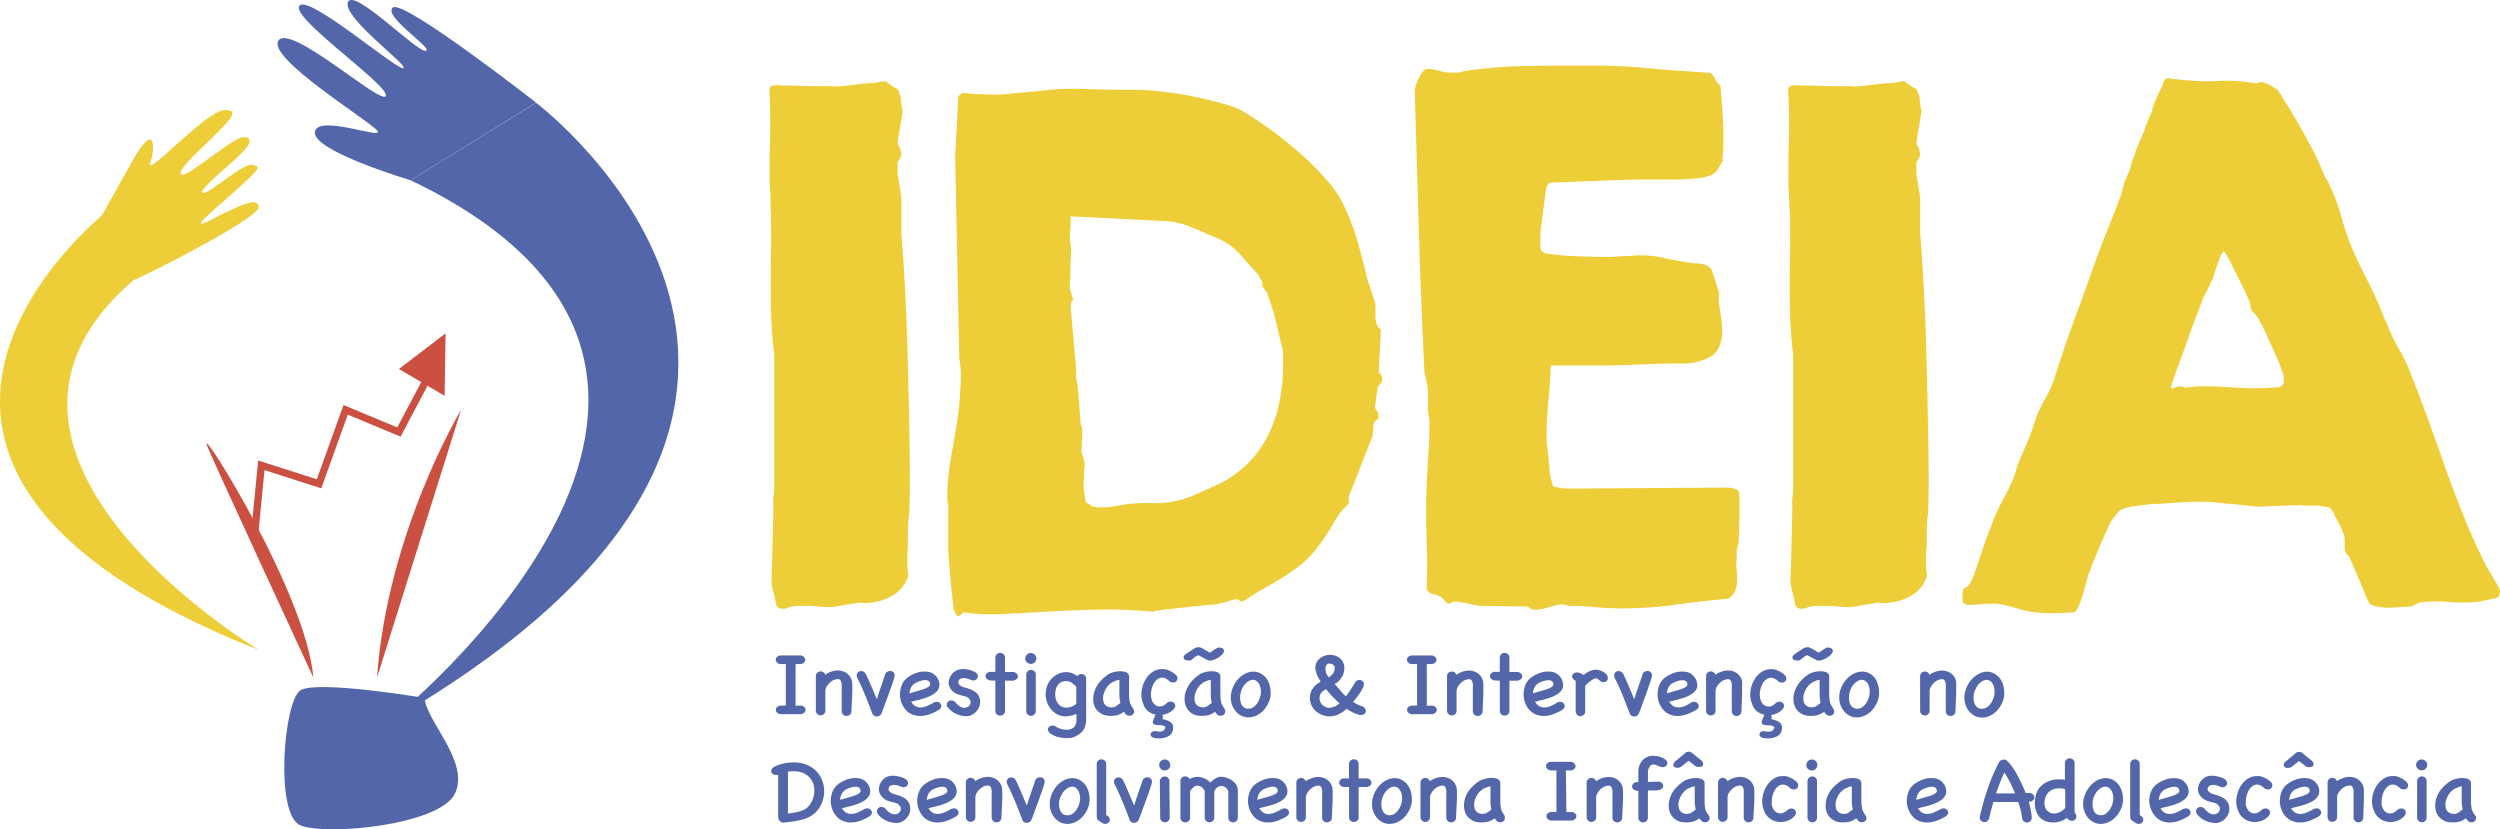 <?xml version="1.0" encoding="UTF-8"?>
<svg xmlns="http://www.w3.org/2000/svg" viewBox="0 0 451.52 149.78">
  <defs>
    <style>.cls-1{fill:#eece38;}.cls-2{fill:#5366aa;}.cls-3{fill:#cb5042;}.cls-4{fill:none;stroke:#cb5042;stroke-miterlimit:10;stroke-width:1.31px;}</style>
  </defs>
  <g id="Layer_7" data-name="Layer 7">
    <path class="cls-1" d="M369.14,332.36a7.54,7.54,0,0,0-.79.09c-.42.05-.86.13-1.34.22s-.91.17-1.33.23l-.74.09h-.34a18.22,18.22,0,0,1-2.07-.12c-.7-.07-1.37-.11-2-.11s-1.15,0-1.51,0a15.54,15.54,0,0,0-1.61.2,1.39,1.39,0,0,1-.51.22,2.6,2.6,0,0,1-.51.12h-.12a1.36,1.36,0,0,1-1.19-.57c0-.15-.09-.42-.17-.8s-.17-.78-.28-1.21-.21-.84-.29-1.2-.13-.61-.17-.76v-.34c0-1,.08-2.32.12-3.89s.07-3.1.11-4.59.07-2.78.09-3.86,0-1.66,0-1.73,0-.32,0-.63.05-.63.09-1,.06-.69.08-1,0-.51,0-.63V287.32c-.26-2-.43-4.08-.51-6.1s-.11-4.06-.11-6.1,0-4.08.05-6.13,0-4.1,0-6.18c0-.19,0-.63-.05-1.33S354,260,354,259.24s-.07-1.53-.11-2.22-.06-1.11-.06-1.3v-4.31q.12-3.24.12-6c0-1.86-.06-3.86-.17-6a.77.77,0,0,1,.56-.59,3.91,3.91,0,0,1,.86-.09.83.83,0,0,1,.22,0,1.17,1.17,0,0,0,.29,0,1.15,1.15,0,0,0,.39.05l1.25,0,2.18.06,2.19.06,1.25,0h2a6.61,6.61,0,0,0,1.68,0c.62,0,1.25-.12,1.9-.2l1.9-.22a13.61,13.61,0,0,1,1.73-.12,4.73,4.73,0,0,0,1.27-.17,5.24,5.24,0,0,1,1.28-.17h.11a7.35,7.35,0,0,0,.66.51c.36.27.59.44.7.51l.63.29a2.88,2.88,0,0,1,.42.82,4.17,4.17,0,0,1,.26.77c0,.19,0,.57.11,1.16a5.64,5.64,0,0,0,.23,1.16,10.33,10.33,0,0,1-.14,1.17c-.1.58-.2,1.21-.31,1.87s-.22,1.29-.32,1.9-.14,1-.14,1.13a2.85,2.85,0,0,1,.48,1,3.78,3.78,0,0,1,.2,1,2.44,2.44,0,0,1-.28.65,3,3,0,0,1-.4.65V255a6,6,0,0,1,.17.79c.08.42.15.86.23,1.34s.14.91.2,1.33a6.74,6.74,0,0,1,.08.79v6.19c.15,1.89.31,4,.46,6.41s.28,4.9.39,7.54.21,5.36.29,8.14.14,5.5.2,8.14.1,5.18.14,7.58.05,4.56.05,6.47,0,3.49-.05,4.76a22.67,22.67,0,0,1-.17,2.52c-.08.87-.12,1.74-.12,2.59v2.63a5.82,5.82,0,0,0-.11,1.25q0,.8,0,1.62c0,.55.05,1,.08,1.45a2.1,2.1,0,0,0,.12.68,6.34,6.34,0,0,1-2.38,3.37,9.39,9.39,0,0,1-3.18,1.39,10.09,10.09,0,0,1-2.75.26,3.68,3.68,0,0,0-1.11,0Z" transform="translate(-214.83 -223.34)"></path>
    <path class="cls-1" d="M387.12,333.61c-.07-.45-.17-1.21-.28-2.27s-.23-2.18-.34-3.37-.21-2.32-.28-3.38-.12-1.8-.12-2.21c0-.15,0-.55,0-1.19s0-1.34,0-2.07V315.8q0-.12,0-.57c0-.3,0-.61-.09-.94s-.06-.61-.08-.88,0-.43,0-.51,0-.25,0-.54,0-.48,0-.59a41.44,41.44,0,0,1,.45-4.48c.23-1.48.47-2.94.74-4.4s.5-2.92.71-4.4.35-2.95.42-4.42c.08-.91.12-1.88.12-2.92a15.14,15.14,0,0,0-.29-3l-.74-36.59.57-10.84.74-.62c.23,0,.63.08,1.22.14s1.23.1,1.93.11l2,.06,1.34,0c.22,0,.79,0,1.7-.11l2.89-.26,2.87-.28c.88-.1,1.42-.16,1.61-.2a54.18,54.18,0,0,1,6.87-.14c2.3.09,4.54.14,6.69.14l.48,0c.29,0,.59,0,.91,0s.63,0,.94,0l.56,0h.12a69.41,69.41,0,0,1,7.8.87,74.45,74.45,0,0,1,7.69,1.79,13,13,0,0,1,3.8,1.68c1.21.77,2.36,1.54,3.46,2.29q3.29,2.38,6.15,4.88a49.25,49.25,0,0,1,5.42,5.56,18.81,18.81,0,0,1,2.33,3.6,38.58,38.58,0,0,1,1.7,4c.49,1.38.92,2.78,1.3,4.2s.74,2.79,1.08,4.11a1.9,1.9,0,0,0,.09.43c.05.21.11.42.17.65s.11.43.17.62a.8.8,0,0,0,.14.34c0,.08.1.29.2.63s.2.7.34,1.08.24.72.34,1.05a1.66,1.66,0,0,0,.2.53,5.06,5.06,0,0,1,.08,1.22c0,.48,0,1,0,1.45a4.84,4.84,0,0,0,.23,1.36,1.44,1.44,0,0,0,.76.91l-.39,7.89c.3.11.48.26.53.45a2.48,2.48,0,0,1,.09.74.42.42,0,0,0-.06.28v.17l-.17.2a2.8,2.8,0,0,1-.22.25,3.7,3.7,0,0,1-.34.4s0,.19-.06.46-.09.56-.14.9-.11.69-.14,1.05-.08.66-.12.88a.23.23,0,0,0-.05.17v.06a1.11,1.11,0,0,0,.31.79,1.25,1.25,0,0,1,.31.85.34.34,0,0,1,0,.17.4.4,0,0,0,0,.17v.17c0,.08-.09.18-.28.32a3,3,0,0,0-.4.31,2.4,2.4,0,0,0-.25,1q0,.57-.09,1.08V302l-1.64,4.2L458.43,313c0,.08,0,.28,0,.6s0,.53,0,.65a2,2,0,0,1-.29.34l-.48.48q-.25.25-.45.48l-.26.29a3.17,3.17,0,0,0-.28.39l-.51.8-.57.93-.4.71a37.1,37.1,0,0,1-2.83,4.06,18.8,18.8,0,0,1-3.75,3.49,51.12,51.12,0,0,1-4.37,2.75c-1.51.85-3,1.73-4.36,2.64a1.43,1.43,0,0,1-.34.22.91.91,0,0,1-.34.12h-.23a1.71,1.71,0,0,1-.4-.23,1.8,1.8,0,0,0-.34-.17,5,5,0,0,0-.6.09,2,2,0,0,0-.65.19,2.69,2.69,0,0,1-.39.15l-.63.17-.65.14a.93.93,0,0,0-.37.11,2.33,2.33,0,0,1-.6.12l-1.07.08q-.6,0-1.14.09a6.86,6.86,0,0,0-.82.11c-.19,0-.62,0-1.28.11l-2.15.23-2.19.23a11.12,11.12,0,0,0-1.24.17,4.55,4.55,0,0,0-.69.08,1.34,1.34,0,0,0-.62.2,95.28,95.28,0,0,0-10.78-.37q-4.87.15-9.05.4t-7.71.4a37.52,37.52,0,0,1-6.78-.32,1.61,1.61,0,0,1-.37.37c-.17.13-.29.24-.37.31h-.11a.62.62,0,0,1-.54-.42A2.73,2.73,0,0,0,387.12,333.61ZM411,314.15l.54.23a.9.9,0,0,1,.42.4,3,3,0,0,1,.54.08,3.46,3.46,0,0,0,.66.09,12.37,12.37,0,0,0,3.31-.23,24.24,24.24,0,0,1,3.32-.45,32.42,32.42,0,0,1,3.44-.06,14.86,14.86,0,0,0,3.43-.28,16.73,16.73,0,0,0,3.94-1.22l3.77-1.68a19.31,19.31,0,0,0,9.11-8.37,23.06,23.06,0,0,0,2.18-5.67,34.18,34.18,0,0,0,.91-6.38c0-.15,0-.42,0-.8s0-.76,0-1.16,0-.76,0-1.1,0-.57,0-.69l-1.22-5.16a36.24,36.24,0,0,0-1.56-5.05,1.2,1.2,0,0,0-.11-.45c-.08-.19-.15-.28-.23-.28s-.08-.2-.25-.37-.26-.3-.26-.37a1.24,1.24,0,0,1-.14-.63,1.19,1.19,0,0,0-.14-.62,2.23,2.23,0,0,1-.31-.51,3.33,3.33,0,0,0-.31-.51c-.12-.15-.36-.42-.71-.8s-.74-.79-1.14-1.24l-1.1-1.25-.74-.8a10.09,10.09,0,0,0-2.58-1.92,20.54,20.54,0,0,0-2.81-1.25c-1.36-.64-2.64-1.18-3.83-1.62a13.52,13.52,0,0,0-3.94-.76l-17-.86c0,.16,0,.43,0,.83s0,.82-.06,1.27,0,.88-.06,1.28,0,.67,0,.82.09.59.15,1.08.08.78.08.85l-.17,2.95q0,.28,0,1c0,.49,0,.8,0,.91,0,.3-.06.69-.08,1.16s0,.75,0,.83a1.6,1.6,0,0,0,.09.39c.05.19.12.4.19.63a6,6,0,0,1,.2.65,2.34,2.34,0,0,1,.09.37.6.6,0,0,1-.17.31.53.53,0,0,0-.17.31.24.24,0,0,0-.06.17v.8l1,11.4a4,4,0,0,0,0,1.3c.08.34.15.82.23,1.42,0,.19.08.63.14,1.31s.11,1.4.17,2.15.11,1.48.17,2.16.09,1.1.09,1.25a1.06,1.06,0,0,1,.19.51,3,3,0,0,1,.09.51c0,.11,0,.36,0,.73s0,.79-.06,1.22,0,.85-.05,1.22,0,.61,0,.68a1.93,1.93,0,0,0,.08.4c.06.19.12.4.17.63l.18.65a.94.94,0,0,0,.14.37c0,.07,0,.3-.06.68s-.07.79-.08,1.25,0,.88-.06,1.27a2.61,2.61,0,0,0,0,.77c0,.11,0,.32,0,.62a7,7,0,0,0,.11,1c.06.34.11.66.17,1S410.91,314,411,314.15Z" transform="translate(-214.83 -223.34)"></path>
    <path class="cls-1" d="M481.86,332.76a2.45,2.45,0,0,0-.62-.14c-.34-.06-.71-.13-1.11-.23s-.78-.17-1.16-.23a4.6,4.6,0,0,1-.74-.14h-.91a.79.79,0,0,0-.34.17.7.7,0,0,1-.34.17,1.3,1.3,0,0,1-.93-.57,3.31,3.31,0,0,0-.71-.68,4.27,4.27,0,0,0-1.36-.48,1.46,1.46,0,0,1-1.14-.93q.18-4.43,0-8.66c-.11-2.81-.13-5.7-.05-8.65.07-2,.18-4.07.31-6.1s.22-4.05.25-6.09v-.8s0-.16-.05-.37a6.17,6.17,0,0,1-.09-.62c0-.21-.05-.41-.08-.6a2.31,2.31,0,0,1-.06-.39v-.6q0-.48,0-1t0-1v-.6a7.08,7.08,0,0,0-.06-.73c0-.35-.1-.7-.17-1.08s-.15-.74-.23-1.08-.13-.59-.17-.74q-.62-12.65-1-25.1t-.74-25.1v-.57a4.17,4.17,0,0,1,.2-1.08,6.87,6.87,0,0,1,.54-1.33,7.19,7.19,0,0,1,.71-1.14,1,1,0,0,1,.71-.48,7.81,7.81,0,0,1,2.27.34,7.7,7.7,0,0,0,2.26.34h1.2a3.34,3.34,0,0,0,.7-.17,3.77,3.77,0,0,1,.66-.17,87.6,87.6,0,0,1,11.14-.88c3.77-.05,7.48-.08,11.15-.08s7.34.17,10.89.51,7.17.6,10.84.79a1.92,1.92,0,0,1,.6.51,6,6,0,0,1,.36.6l.37.62a2.13,2.13,0,0,0,.6.6c0,.3.08.82.14,1.56s.11,1.51.17,2.32.1,1.6.14,2.36.06,1.27.06,1.53V247c0,.24,0,.52,0,.82s0,.61,0,.93v.71c0,.12,0,.31,0,.6s0,.59-.06.91,0,.62-.06.9,0,.49,0,.6l-.88,1.45a2.87,2.87,0,0,1-1.14,1,7.2,7.2,0,0,1-2.24.59,39.24,39.24,0,0,1-4.31.26l-.68,0q-.51,0-1.11,0c-.39,0-.78,0-1.16,0l-.79,0-.94,0-1.19,0q-.6,0-1.05,0l-.51,0-4.37.14-5.05.2-5.9.23-.45.68a6,6,0,0,0-.2,1.08c-.1.64-.2,1.4-.31,2.27s-.23,1.74-.34,2.63-.21,1.62-.29,2.19v.65a5.46,5.46,0,0,1,0,.82v1.11a1.34,1.34,0,0,0,.34,1,1.1,1.1,0,0,0,.34.23.92.92,0,0,0,.34.11,48.41,48.41,0,0,0,5.5.51c1.89.08,3.71.12,5.45.12h.79l.91-.06q.74-.06,1.56-.09c.55,0,1.06,0,1.53-.08l.88-.06H511a19.32,19.32,0,0,1,4.42.48c1.36.33,2.86.6,4.48.83a7.52,7.52,0,0,0,1.16.14,8.1,8.1,0,0,1,1.25.14,3,3,0,0,1,1.08.43,1.78,1.78,0,0,1,.71.93c.08.27.18.61.31,1s.27.84.4,1.25.25.79.37,1.11a4.32,4.32,0,0,1,.17.54,7.2,7.2,0,0,0,0,2.27c.11.75.23,1.51.34,2.26a19.51,19.51,0,0,1,.2,2.27,6.39,6.39,0,0,1-.37,2.27,3.69,3.69,0,0,1-1.68,2.36,10.68,10.68,0,0,1-4.68,1.27h-3.51l-1.73.06-3,.11-3,.12c-.93,0-1.5.05-1.73.05l-2.3,0c-1.08,0-2.21,0-3.4,0s-2.32,0-3.38,0l-2.21,0q-.06,2.9-.37,5.82t-.37,5.87c0,.26,0,.66,0,1.19s0,.83,0,.91.08.53.14,1,.11,1.06.17,1.67.11,1.18.17,1.73a11.58,11.58,0,0,1,.08,1.16l.15.71c.05.28.12.56.19.82s.15.51.2.71.11.31.14.31l2,.35,27.4-.18c.83,0,1.5,0,2,0a4.63,4.63,0,0,1,1.22.17,1.59,1.59,0,0,1,.63.31,1.44,1.44,0,0,1,.28.4c0,.45.06.89.06,1.3v1.93c0,.34,0,.79,0,1.33l-.06,1.65c0,.55,0,1-.05,1.47s0,.71,0,.83a2.84,2.84,0,0,1-.06.42c0,.21-.08.44-.14.68s-.1.48-.14.68a2.75,2.75,0,0,0-.06.43v1.59a7.57,7.57,0,0,0,0,1.78,11.84,11.84,0,0,1,.09,1.88,5.55,5.55,0,0,1-.34,1.75,3.14,3.14,0,0,1-1.22,1.45c-3.26.3-6.48.67-9.68,1.11a72.79,72.79,0,0,1-9.72.65c-1.63,0-3.21-.08-4.74-.23s-3.11-.22-4.74-.22a3.08,3.08,0,0,0-2-.17c-.66.15-1.3.32-1.93.51a8.66,8.66,0,0,1-1.81.36,2,2,0,0,1-1.62-.59Z" transform="translate(-214.83 -223.34)"></path>
    <path class="cls-1" d="M553.17,332.36a7.54,7.54,0,0,0-.79.09c-.42.05-.86.13-1.33.22s-.92.17-1.34.23-.66.09-.74.09h-.34a18.22,18.22,0,0,1-2.07-.12c-.7-.07-1.37-.11-2-.11s-1.15,0-1.5,0a15.65,15.65,0,0,0-1.62.2,1.39,1.39,0,0,1-.51.22,2.6,2.6,0,0,1-.51.12h-.12a1.37,1.37,0,0,1-1.19-.57l-.17-.8c-.07-.37-.17-.78-.28-1.21s-.21-.84-.28-1.2-.14-.61-.17-.76v-.34c0-1,.07-2.32.11-3.89s.07-3.1.11-4.59.07-2.78.09-3.86,0-1.66,0-1.73,0-.32,0-.63.05-.63.09-1,.07-.69.08-1,0-.51,0-.63V287.32c-.26-2-.43-4.08-.51-6.1s-.11-4.06-.11-6.1,0-4.08.06-6.13,0-4.1,0-6.18c0-.19,0-.63-.06-1.33s-.08-1.45-.11-2.24-.08-1.53-.12-2.22,0-1.11,0-1.3v-4.31q.1-3.24.11-6c0-1.86-.06-3.86-.17-6a.76.76,0,0,1,.57-.59,3.76,3.76,0,0,1,.85-.09.83.83,0,0,1,.22,0,1.17,1.17,0,0,0,.29,0,1.15,1.15,0,0,0,.39.05l1.25,0,2.19.06,2.18.06,1.25,0h2a6.62,6.62,0,0,0,1.68,0c.62,0,1.26-.12,1.9-.2l1.9-.22a13.61,13.61,0,0,1,1.73-.12,4.8,4.8,0,0,0,1.28-.17,5.16,5.16,0,0,1,1.27-.17h.12a5.52,5.52,0,0,0,.65.51c.36.27.59.44.71.51l.62.29a2.82,2.82,0,0,1,.43.82,3.76,3.76,0,0,1,.25.77,11,11,0,0,0,.12,1.16,5.86,5.86,0,0,0,.22,1.16,10.33,10.33,0,0,1-.14,1.17c-.09.58-.2,1.21-.31,1.87s-.22,1.29-.31,1.9a9.87,9.87,0,0,0-.15,1.13,3,3,0,0,1,.49,1,4.29,4.29,0,0,1,.2,1,2.67,2.67,0,0,1-.29.65,3,3,0,0,1-.4.65V255a6,6,0,0,1,.17.79c.08.42.16.86.23,1.34s.14.91.2,1.33a7.84,7.84,0,0,1,.09.79v6.19q.23,2.83.45,6.41c.15,2.38.28,4.9.4,7.54s.2,5.36.28,8.14.14,5.5.2,8.14.1,5.18.14,7.58.06,4.56.06,6.47,0,3.49-.06,4.76a20.36,20.36,0,0,1-.17,2.52c-.08.87-.11,1.74-.11,2.59v2.63a5.16,5.16,0,0,0-.12,1.25q0,.8,0,1.62c0,.55,0,1,.09,1.45a2,2,0,0,0,.11.68,6.29,6.29,0,0,1-2.38,3.37,9.39,9.39,0,0,1-3.18,1.39,10.09,10.09,0,0,1-2.75.26,3.68,3.68,0,0,0-1.11,0Z" transform="translate(-214.83 -223.34)"></path>
    <path class="cls-1" d="M639.12,323.85a1.51,1.51,0,0,1-.63-.74,3.11,3.11,0,0,1-.19-1q0-.54,0-1.05a5,5,0,0,0-.06-.85,4.25,4.25,0,0,0-.28-.82c-.19-.47-.33-.82-.4-1a2.61,2.61,0,0,1-.23-.37l-.34-.65a6.42,6.42,0,0,0-.37-.68,2.53,2.53,0,0,1-.25-.57,7.4,7.4,0,0,0-.4-.65,1.29,1.29,0,0,0-.62-.54l-.74-.09a4.2,4.2,0,0,1-.91-.19H632c-.34,0-.67,0-1,0a2.65,2.65,0,0,1-.62-.09l-1.45.06c-.74,0-1.52.07-2.35.08s-1.62.05-2.36.09l-1.39.06c-.22,0-.77,0-1.64-.15l-2.84-.28c-1-.09-2-.19-2.84-.28s-1.41-.14-1.64-.14a39.21,39.21,0,0,0-4.71.05c-1.63.11-3.16.21-4.59.29a.25.25,0,0,0-.12,0,.37.37,0,0,1-.17,0h-.17a9.32,9.32,0,0,0-1.1.09l-1.42.17c-.48.05-.9.11-1.28.17l-.68.08a.83.83,0,0,1-.45.14,2,2,0,0,0-.57.15,3.74,3.74,0,0,1-.62.17,7.47,7.47,0,0,0-1.2,1.27,10.27,10.27,0,0,0-1,1.51q-1,2.21-1.9,4.31c-.59,1.4-1.18,2.89-1.79,4.48-.19.57-.36,1.15-.51,1.76s-.31,1.2-.48,1.79-.37,1.17-.6,1.75a8.65,8.65,0,0,1-.9,1.73l-.85.06L588,334c-1.09.07-2.22.1-3.37.08a22.12,22.12,0,0,1-3.38-.31c-.87-.19-1.75-.43-2.66-.71a15.86,15.86,0,0,0-2.67-.59,1.54,1.54,0,0,0-.48-.09c-.25,0-.51,0-.8,0s-.54,0-.79,0l-.48,0-.57.06q-.45.06-1,.09l-.94.05a2.1,2.1,0,0,1-.6,0,1.56,1.56,0,0,1-.56-.2c-.27-.13-.4-.3-.4-.49v-.22a3.64,3.64,0,0,1,0-1c.06-.49.1-.82.14-1a2.13,2.13,0,0,0,1.19-1,12.66,12.66,0,0,0,.68-1.39c.49-1.48,1-2.94,1.48-4.4s1-2.9,1.59-4.34a30.54,30.54,0,0,1,2.07-4.68,50.52,50.52,0,0,0,2.24-4.68,1.67,1.67,0,0,1,.11-.45c.08-.23.15-.47.23-.74s.15-.51.22-.74.14-.37.18-.45.16-.41.36-.88l.66-1.47c.22-.51.43-1,.62-1.48a6.42,6.42,0,0,1,.4-.88,2.27,2.27,0,0,1,.17-.57c.11-.3.22-.62.34-1s.22-.66.34-1a2.86,2.86,0,0,0,.17-.57,28.45,28.45,0,0,1,1.79-3.72,22.45,22.45,0,0,0,1.73-3.94q1.47-4.77,3.2-9.47t3.38-9.36c.83-2.35,1.71-4.68,2.63-7s1.85-4.68,2.76-7.06a3.16,3.16,0,0,1,.08-.46c.06-.26.13-.55.23-.85s.18-.57.25-.82a3.59,3.59,0,0,1,.17-.48,2.3,2.3,0,0,0,.31-.68,2.21,2.21,0,0,1,.32-.68,1.93,1.93,0,0,1,.08-.32c.06-.17.12-.34.17-.51a3.59,3.59,0,0,0,.14-.48,1.75,1.75,0,0,0,.06-.28,8.17,8.17,0,0,1,.28-.8c.16-.37.3-.76.43-1.16s.26-.77.4-1.11.21-.56.25-.68a1.77,1.77,0,0,0,.23-.45c.11-.27.23-.56.37-.88s.25-.61.37-.88a1.74,1.74,0,0,0,.17-.57c0-.11.11-.31.22-.59l.37-.88c.13-.3.26-.6.37-.88a4.27,4.27,0,0,1,.29-.6,3.32,3.32,0,0,1,.08-.54c.06-.28.12-.42.2-.42a1.81,1.81,0,0,1,.2-.63l.42-1c.15-.34.3-.66.46-1s.24-.5.28-.57a5.38,5.38,0,0,0,.4-1c.15-.45.34-.68.56-.68l.23-.05c1.48.19,2.92.34,4.34.45a35.62,35.62,0,0,0,4.4.06,29,29,0,0,1,3.77,0c.89.07,1.58.15,2.07.22s.87.14,1.14.17a1.9,1.9,0,0,0,1-.22,2.49,2.49,0,0,1,.79.17,5.67,5.67,0,0,1,1,.45c.34.19.65.38.94.57a2.37,2.37,0,0,1,.54.45l.9,1.45c.42.66.85,1.35,1.28,2.07s.84,1.41,1.22,2.07.66,1.16.85,1.5c.57,1,1.2,2.19,1.9,3.49a30.09,30.09,0,0,1,1.68,3.66,4.06,4.06,0,0,1,.25.51,1.39,1.39,0,0,1,.14.46l.23.36c.11.17.23.36.34.57s.22.41.31.6a1.12,1.12,0,0,1,.14.34,32.1,32.1,0,0,1,2.13,5.73,44.74,44.74,0,0,0,2,5.78q1.14,2.67,2.49,5.25t2.5,5.31c0,.07.12.29.26.65s.28.75.45,1.16L646,282c.15.38.25.61.29.68a26.24,26.24,0,0,0,1.9,3.83,23.62,23.62,0,0,1,1.84,3.83q1.75,4.37,3.35,8.8t3.17,8.87q1.59,4.45,3.35,8.82t3.92,8.63c0,.07.15.26.34.56l.59,1q.32.54.57,1a2.65,2.65,0,0,0,.37.59c.07.16.21.43.39.83a2.94,2.94,0,0,1,.29.71,2.37,2.37,0,0,1-.09.45,1.38,1.38,0,0,1-.2.51c0,.08-.25.17-.65.28s-.84.22-1.33.32l-1.42.25a6.23,6.23,0,0,1-.85.11,29.22,29.22,0,0,1-4.68,0,28.09,28.09,0,0,0-4.68,0,3.09,3.09,0,0,0-1.28.4,4,4,0,0,1-1.33.45l-.77,0a9.17,9.17,0,0,0-.93.08q-.4,0-1.08.06l-.79.06a8.16,8.16,0,0,1-.83-.06l-1.13-.14a3.89,3.89,0,0,1-1.08-.31,1.33,1.33,0,0,1-.65-.57Zm-29.73-30.46a22,22,0,0,1,3.52-.29q1.76,0,3.54.12l3.55.2a34.47,34.47,0,0,0,3.52,0l.59,0,.88-.06.82-.05.54,0a1.75,1.75,0,0,0,.85-.57,1.57,1.57,0,0,0,.06-1v-.79a1.9,1.9,0,0,1-.2-.37,6.44,6.44,0,0,1-.25-.66c-.08-.22-.15-.45-.23-.68s-.13-.37-.17-.45c-.11-.26-.31-.73-.6-1.39s-.58-1.34-.9-2-.63-1.36-.91-2-.48-1.05-.6-1.27-.3-.52-.56-1a5,5,0,0,0-.63-.93c0-.08-.09-.18-.28-.31a1.17,1.17,0,0,1-.34-.32,2,2,0,0,1-.26-.76,6.08,6.08,0,0,1-.14-.83c-.07-.15-.22-.46-.42-.93s-.35-.8-.43-1-.29-.54-.54-1.05l-.79-1.62c-.29-.57-.55-1.11-.8-1.62a11.19,11.19,0,0,0-.54-1.05,7.52,7.52,0,0,0-.53-1l-.54-.88-.12-.11s-.09,0-.17.11l0,.06a2.21,2.21,0,0,0-.32.45,1.31,1.31,0,0,0-.2.46c0,.11-.13.37-.28.79s-.3.85-.45,1.3-.3.88-.43,1.28a4.16,4.16,0,0,0-.2.71,2.57,2.57,0,0,0-.31.54q-.2.42-.45.93l-.48,1a3.86,3.86,0,0,1-.34.57q-1.42,3.57-2.64,7.06c-.82,2.33-1.68,4.66-2.58,7a2.35,2.35,0,0,1-.09.36,7,7,0,0,1-.23.69,5.9,5.9,0,0,0-.22.68,2.35,2.35,0,0,0-.09.36.25.25,0,0,0-.08.23.91.91,0,0,1,0,.23,1.8,1.8,0,0,0,.53-.14,5.23,5.23,0,0,1,.77-.23,1.87,1.87,0,0,1,.74,0A.55.55,0,0,1,609.39,293.39Z" transform="translate(-214.83 -223.34)"></path>
    <path class="cls-2" d="M358.52,350.79h.33l.34,0h.07a1,1,0,0,1,.79.21.71.71,0,0,1,.27.54.68.68,0,0,1-.2.47,1.14,1.14,0,0,1-.63.32h-3.67a1.07,1.07,0,0,1-.65-.29.72.72,0,0,1-.21-.49.68.68,0,0,1,.23-.52,1,1,0,0,1,.69-.25h.45a2.12,2.12,0,0,1,.43,0v-7.5h-.95a1,1,0,0,1-.66-.3.72.72,0,0,1-.21-.5.67.67,0,0,1,.23-.5,1.09,1.09,0,0,1,.69-.26h3.67a1.37,1.37,0,0,1,.56.34.72.72,0,0,1,.18.45.7.7,0,0,1-.2.47,1.21,1.21,0,0,1-.61.3h-.94Z" transform="translate(-214.83 -223.34)"></path>
    <path class="cls-2" d="M368.6,351.78a.82.82,0,0,1-.29.66,1,1,0,0,1-.58.21.94.94,0,0,1-.58-.19.88.88,0,0,1-.31-.61v-.43c0-.16,0-.37,0-.64v-2.66c0-.16,0-.35,0-.59a3.29,3.29,0,0,0,0-.7,1.64,1.64,0,0,0-.21-.59.51.51,0,0,0-.47-.25,2,2,0,0,0-1,.3,3,3,0,0,0-.92.89,2.3,2.3,0,0,0-.22.4,1.81,1.81,0,0,0-.12.54v1.78c0,.58,0,1.17,0,1.78a.84.84,0,0,1-.28.65.92.92,0,0,1-.58.21.85.85,0,0,1-.86-.79v-3.2c0-.52,0-1,0-1.57s0-1.07,0-1.64a.92.92,0,0,1,.33-.56.85.85,0,0,1,.53-.18.91.91,0,0,1,.49.15.74.74,0,0,1,.34.45,4.23,4.23,0,0,1,1.1-.56,3.54,3.54,0,0,1,1.21-.21,2.8,2.8,0,0,1,1.29.32,2.32,2.32,0,0,1,1,1,2.07,2.07,0,0,1,.24.67,5.84,5.84,0,0,1,.05.73,6.12,6.12,0,0,1,0,.74c0,.24,0,.47,0,.68Z" transform="translate(-214.83 -223.34)"></path>
    <path class="cls-2" d="M374.74,345a1,1,0,0,1,.39-.36,1,1,0,0,1,.47-.12.81.81,0,0,1,.81.94c-.13.5-.28,1-.44,1.45s-.33.93-.5,1.41h0l-.28.78-.31.79c-.15.44-.3.87-.46,1.3s-.31.82-.47,1.18a1,1,0,0,1-.75.37.83.83,0,0,1-.8-.47c-.41-1.11-.84-2.21-1.29-3.31s-.93-2.16-1.45-3.2a1,1,0,0,1-.1-.47.71.71,0,0,1,.12-.38.66.66,0,0,1,.28-.27.76.76,0,0,1,.39-.1,1,1,0,0,1,.83.48c.34.71.68,1.44,1,2.21s.67,1.56,1,2.4a2.77,2.77,0,0,0,.1-.26l.1-.31c0-.12.08-.26.13-.43l.2-.6c.18-.49.35-1,.52-1.49S374.59,345.49,374.74,345Z" transform="translate(-214.83 -223.34)"></path>
    <path class="cls-2" d="M383.55,350.19a1.27,1.27,0,0,1,.52-.09.86.86,0,0,1,.41.12,1,1,0,0,1,.27.28.74.74,0,0,1,.09.36.68.68,0,0,1-.12.38,1.13,1.13,0,0,1-.39.35,10.21,10.21,0,0,1-1.6.75,5,5,0,0,1-1.73.31,3.92,3.92,0,0,1-1.05-.15,3.46,3.46,0,0,1-1-.47,3.76,3.76,0,0,1-1.16-1.44,4.3,4.3,0,0,1-.42-1.84,4.53,4.53,0,0,1,.37-1.77,3.1,3.1,0,0,1,1.16-1.38,6,6,0,0,1,1.38-.71,4.57,4.57,0,0,1,2.37-.18,2.37,2.37,0,0,1,.73.31,2.75,2.75,0,0,1,.59.54,2.38,2.38,0,0,1,.38.68,2,2,0,0,1,.15.74,1.86,1.86,0,0,1-.06.48,1.31,1.31,0,0,1-.19.44,2.45,2.45,0,0,1-.73.74,5.1,5.1,0,0,1-1,.54,10,10,0,0,1-1.13.39c-.39.11-.76.2-1.1.28l-.7.18-.19,0a2,2,0,0,0,.71.82,1.83,1.83,0,0,0,1.14.25,3.19,3.19,0,0,0,1.17-.33A10.81,10.81,0,0,0,383.55,350.19Zm-3.26-3.56a2.06,2.06,0,0,0-.87.8,2.69,2.69,0,0,0-.32,1.13l.19-.05.4-.12.76-.22L381,348c.24-.07.48-.14.72-.23a4.57,4.57,0,0,0,.67-.31,1,1,0,0,0,.42-.39.76.76,0,0,0-.23-.71,1.05,1.05,0,0,0-.64-.19,2.84,2.84,0,0,0-.87.15A5.58,5.58,0,0,0,380.29,346.63Z" transform="translate(-214.83 -223.34)"></path>
    <path class="cls-2" d="M385.94,351.06a.83.83,0,0,1,0-.86.81.81,0,0,1,.7-.35,1.28,1.28,0,0,1,.66.23,3.69,3.69,0,0,0,.88.84,1.47,1.47,0,0,0,1.08.23,1.19,1.19,0,0,0,.47-.21.87.87,0,0,0,.3-.34.91.91,0,0,0,.1-.43.79.79,0,0,0-.12-.42,1.35,1.35,0,0,0-.35-.39,1.26,1.26,0,0,0-.39-.22,2.79,2.79,0,0,0-.39-.1l-.34-.09-.53-.15a3,3,0,0,1-1-.52,2.78,2.78,0,0,1-.44-.46,2.13,2.13,0,0,1-.3-.58,1.85,1.85,0,0,1-.11-.58,2.14,2.14,0,0,1,.15-.76,2.76,2.76,0,0,1,.38-.72,2.7,2.7,0,0,1,.56-.56,2,2,0,0,1,.7-.33,3.52,3.52,0,0,1,1.55-.05,4.68,4.68,0,0,1,1.45.49,1.44,1.44,0,0,1,.37.37.73.73,0,0,1,.12.38.7.7,0,0,1-.11.38,1,1,0,0,1-.3.27.89.89,0,0,1-.43.11,1.08,1.08,0,0,1-.5-.14,3.34,3.34,0,0,0-.6-.21,2.39,2.39,0,0,0-.75-.07,1.07,1.07,0,0,0-.62.24.75.75,0,0,0-.19.71,1.2,1.2,0,0,0,.25.33,1.52,1.52,0,0,0,.34.22,2.37,2.37,0,0,0,.4.15l.41.11a7.74,7.74,0,0,1,1,.37,2.79,2.79,0,0,1,.8.5,2,2,0,0,1,.52.73,2.46,2.46,0,0,1,.19,1,2.18,2.18,0,0,1-.21.93,2.81,2.81,0,0,1-.56.8,2.61,2.61,0,0,1-.79.57,2,2,0,0,1-.88.21,4.58,4.58,0,0,1-1.94-.44,3.93,3.93,0,0,1-1.5-1.22Z" transform="translate(-214.83 -223.34)"></path>
    <path class="cls-2" d="M393.72,346.24a1.19,1.19,0,0,1-.67-.29.68.68,0,0,1-.22-.49.74.74,0,0,1,.24-.53.94.94,0,0,1,.72-.25h.81V342a1,1,0,0,1,.33-.56.89.89,0,0,1,.54-.19.93.93,0,0,1,.53.17.87.87,0,0,1,.34.53v2.76h1.56a1.19,1.19,0,0,1,.58.32.69.69,0,0,1,.18.46q0,.57-.81.78h-1.51v3.26c0,.36,0,.73,0,1.1s0,.73,0,1.1a.78.78,0,0,1-.28.65,1,1,0,0,1-.59.21.9.9,0,0,1-.56-.19.88.88,0,0,1-.31-.6c0-.45,0-.92,0-1.4s0-.95,0-1.42v-2.71Z" transform="translate(-214.83 -223.34)"></path>
    <path class="cls-2" d="M400,342.27a1,1,0,0,1,.3-.7.94.94,0,0,1,.69-.29,1,1,0,0,1,.72.29.94.94,0,0,1,.29.7.91.91,0,0,1-.29.69,1,1,0,0,1-.72.28.94.94,0,0,1-.69-.28A.92.92,0,0,1,400,342.27Zm1.9,9.48a.84.84,0,0,1-.28.65.93.93,0,0,1-.58.22.87.87,0,0,1-.56-.2.83.83,0,0,1-.3-.6l0-6.73a1,1,0,0,1,.31-.56.82.82,0,0,1,.55-.19.92.92,0,0,1,.52.17.84.84,0,0,1,.34.52Z" transform="translate(-214.83 -223.34)"></path>
    <path class="cls-2" d="M404.08,355.11a.71.71,0,0,1,.36-.6,1.06,1.06,0,0,1,.92-.05,3.61,3.61,0,0,0,2,.67,1.87,1.87,0,0,0,1.45-.47,1.94,1.94,0,0,0,.44-1.37v-1l-.71.23c-.28.07-.52.12-.71.15a3.64,3.64,0,0,1-.56.05,3.16,3.16,0,0,1-1.47-.35,3.65,3.65,0,0,1-1.12-.9,4.3,4.3,0,0,1-1-2.69,4.85,4.85,0,0,1,.08-.83,3.54,3.54,0,0,1,.23-.83,3.87,3.87,0,0,1,.54-.94,3.79,3.79,0,0,1,.79-.76,4.49,4.49,0,0,1,1-.51,3.19,3.19,0,0,1,1.06-.18,2.9,2.9,0,0,1,1.09.2,6.23,6.23,0,0,1,.95.51.78.78,0,0,1,.69-.36,1,1,0,0,1,.55.17.89.89,0,0,1,.34.52v7.43a4,4,0,0,1-.3,1.62,2.89,2.89,0,0,1-1.13,1.23,4.66,4.66,0,0,1-.74.38,2.73,2.73,0,0,1-.82.2,5,5,0,0,1-1,0,5.39,5.39,0,0,1-1.25-.23,3.59,3.59,0,0,1-1.08-.5A1.15,1.15,0,0,1,404.08,355.11Zm5.14-4.66c0-.53,0-1,0-1.55s0-1,0-1.55l-.75-.63a1.58,1.58,0,0,0-.87-.36,2,2,0,0,0-1.16.22,1.77,1.77,0,0,0-.67.66,2.19,2.19,0,0,0-.29.82,4.19,4.19,0,0,0-.07.69,3.21,3.21,0,0,0,.16,1,2.34,2.34,0,0,0,.44.76,1.81,1.81,0,0,0,.65.48,1.77,1.77,0,0,0,.78.17A3.06,3.06,0,0,0,409.22,350.45Z" transform="translate(-214.83 -223.34)"></path>
    <path class="cls-2" d="M419.58,351.54a.8.8,0,0,1,.05.5.74.74,0,0,1-.25.39.86.86,0,0,1-.47.18,1.06,1.06,0,0,1-.6-.14,3.83,3.83,0,0,1-.28-.29c-.08-.1-.16-.2-.22-.29a3.29,3.29,0,0,1-1.19.61,5.25,5.25,0,0,1-1.22.13,4.73,4.73,0,0,1-.93-.09,2.88,2.88,0,0,1-.91-.4,2.73,2.73,0,0,1-1-1.14,3.37,3.37,0,0,1-.28-1.38,4.43,4.43,0,0,1,.22-1.41,5.29,5.29,0,0,1,.61-1.24,6.41,6.41,0,0,1,.9-1.05,6.93,6.93,0,0,1,1.09-.85,2.82,2.82,0,0,1,.34-.16,4.35,4.35,0,0,1,.51-.17,5.41,5.41,0,0,1,.58-.12,4,4,0,0,1,.59-.05,3.31,3.31,0,0,1,1,.14,1,1,0,0,1,.63.64v.89c0,.23,0,.43,0,.59s0,.29,0,.4v.3c0,.42,0,.84,0,1.29s.06.87.12,1.3a1.65,1.65,0,0,0,.17.46,5.15,5.15,0,0,0,.27.48h0l.2.32C419.59,351.46,419.61,351.51,419.58,351.54Zm-2.39-1.26A7.71,7.71,0,0,1,417,349c0-.44,0-.88,0-1.32s0-.58,0-.83,0-.49,0-.73a2.83,2.83,0,0,0-.62.16l-.43.18a2.67,2.67,0,0,0-.86.6,3.87,3.87,0,0,0-.63.87,4.42,4.42,0,0,0-.36,1,2.52,2.52,0,0,0,0,1,1.25,1.25,0,0,0,.28.65,1.43,1.43,0,0,0,.52.39,1.57,1.57,0,0,0,.65.13,2.08,2.08,0,0,0,.66-.11A7.77,7.77,0,0,0,417.19,350.28Z" transform="translate(-214.83 -223.34)"></path>
    <path class="cls-2" d="M426.71,354.69a2.32,2.32,0,0,1-.22,1,1.56,1.56,0,0,1-.72.66,3.58,3.58,0,0,1-1.58.35c-1,0-1.54-.23-1.54-.69a.56.56,0,0,1,.2-.45.8.8,0,0,1,.51-.17.86.86,0,0,1,.23,0h0a2.21,2.21,0,0,0,.69.07,1.07,1.07,0,0,0,.75-.22,1,1,0,0,0,.28-.63,1.82,1.82,0,0,0-1.08-.3c-.79,0-1.19-.18-1.19-.48a1.49,1.49,0,0,1,0-.17.68.68,0,0,1,.07-.23h0l.34-.85.08-.17a3.37,3.37,0,0,1-1.33-.61,2.68,2.68,0,0,1-.87-1.3v0a4.24,4.24,0,0,1-.35-2.06,5.79,5.79,0,0,1,.33-1.49,5.17,5.17,0,0,1,.74-1.37,4.07,4.07,0,0,1,1.14-1,2.83,2.83,0,0,1,1.46-.39,3.64,3.64,0,0,1,.48,0,2.34,2.34,0,0,1,.48.11,4.88,4.88,0,0,1,.89.41,3.71,3.71,0,0,1,.81.63,1,1,0,0,1,.18.5.78.78,0,0,1-.11.41.69.69,0,0,1-.29.27,1.06,1.06,0,0,1-.45.08,1.47,1.47,0,0,1-.54-.15,2.45,2.45,0,0,0-.71-.56,1.58,1.58,0,0,0-.67-.17,1.41,1.41,0,0,0-.8.26,2.29,2.29,0,0,0-.63.68,3.83,3.83,0,0,0-.43,1,3.92,3.92,0,0,0-.16,1.08,4,4,0,0,0,.05.6,2.19,2.19,0,0,0,.16.57,1.82,1.82,0,0,0,.61.78,1.38,1.38,0,0,0,.78.24,1.5,1.5,0,0,0,.63-.14,1.72,1.72,0,0,0,.59-.44,1.13,1.13,0,0,1,.37-.23,1,1,0,0,1,.37-.07.82.82,0,0,1,.59.22.71.71,0,0,1,.23.52,1,1,0,0,1-.27.62,2.93,2.93,0,0,1-.94.7,3.88,3.88,0,0,1-1.11.35.72.72,0,0,1,.09.37,1.43,1.43,0,0,1-.06.39C426.07,353.47,426.71,353.93,426.71,354.69Z" transform="translate(-214.83 -223.34)"></path>
    <path class="cls-2" d="M435.88,340.94a.87.87,0,0,1-.32.59,3.69,3.69,0,0,1-2.16,1.13,1.45,1.45,0,0,1-.64-.19l-.74-.4-.51-.27a1.11,1.11,0,0,0-.27-.11.4.4,0,0,0-.21.07l-.28.17-.31.23-.28.23a1.38,1.38,0,0,1-.34.25h-.16a2.44,2.44,0,0,1-.71-.1.46.46,0,0,1-.35-.48.52.52,0,0,1,.13-.32,1.58,1.58,0,0,1,.3-.28l1.25-.84a2.38,2.38,0,0,1,.56-.3,1.5,1.5,0,0,1,.49-.09,1.65,1.65,0,0,1,.74.25l.8.46a2.27,2.27,0,0,1,.28.18c.09.06.12.09.11.09a.72.72,0,0,0,.32-.14l.46-.32c.15-.11.32-.21.49-.31a.92.92,0,0,1,.45-.15,1.3,1.3,0,0,1,.65.15A.55.55,0,0,1,435.88,340.94Zm.2,10.6a.79.79,0,0,1,0,.5.68.68,0,0,1-.25.39.86.86,0,0,1-.47.18,1.07,1.07,0,0,1-.6-.14l-.27-.29a1.71,1.71,0,0,1-.22-.29,3.4,3.4,0,0,1-1.2.61,5.16,5.16,0,0,1-1.21.13,4.73,4.73,0,0,1-.93-.09,2.93,2.93,0,0,1-.92-.4,2.78,2.78,0,0,1-.95-1.14,3.38,3.38,0,0,1-.29-1.38,4.43,4.43,0,0,1,.23-1.41,4.93,4.93,0,0,1,.61-1.24,6.35,6.35,0,0,1,.89-1.05,7.43,7.43,0,0,1,1.09-.85,2.43,2.43,0,0,1,.35-.16,3.63,3.63,0,0,1,.5-.17,5.13,5.13,0,0,1,.59-.12,3.9,3.9,0,0,1,.58-.05,3.26,3.26,0,0,1,1,.14,1,1,0,0,1,.63.64v.89c0,.23,0,.43,0,.59s0,.29,0,.4v.3c0,.42,0,.84,0,1.29s.06.87.12,1.3a2,2,0,0,0,.17.46,3.57,3.57,0,0,0,.28.48h0c.08.13.15.23.2.32S436.1,351.51,436.08,351.54Zm-2.39-1.26a6.8,6.8,0,0,1-.18-1.29c0-.44,0-.88,0-1.32s0-.58,0-.83,0-.49,0-.73a2.75,2.75,0,0,0-.61.16l-.44.18a2.79,2.79,0,0,0-.86.6,3.54,3.54,0,0,0-.62.87,4,4,0,0,0-.37,1,2.51,2.51,0,0,0,0,1,1.16,1.16,0,0,0,.27.65,1.52,1.52,0,0,0,.52.39,1.57,1.57,0,0,0,.65.13,2.08,2.08,0,0,0,.66-.11A8.51,8.51,0,0,0,433.69,350.28Z" transform="translate(-214.83 -223.34)"></path>
    <path class="cls-2" d="M441.18,344.64a2.69,2.69,0,0,1,1.32.32,3.27,3.27,0,0,1,1,.84,3.83,3.83,0,0,1,.61,1.19,4.81,4.81,0,0,1,.2,1.36,3.16,3.16,0,0,1,0,.55c0,.18-.05.35-.08.53a5.47,5.47,0,0,1-.58,1.36,4.67,4.67,0,0,1-.89,1.11,4,4,0,0,1-1.15.73,3.32,3.32,0,0,1-1.32.27,2.8,2.8,0,0,1-1.32-.32,3.33,3.33,0,0,1-1-.82,3.91,3.91,0,0,1-.85-2.4,4.7,4.7,0,0,1,.33-1.73,5.32,5.32,0,0,1,.89-1.51,4.37,4.37,0,0,1,1.31-1.07A3.31,3.31,0,0,1,441.18,344.64Zm-2.27,3.82a3.68,3.68,0,0,0-.1.91,2.83,2.83,0,0,0,.14.93,1.65,1.65,0,0,0,.47.74,1.24,1.24,0,0,0,.87.3,1.52,1.52,0,0,0,.95-.31,2.86,2.86,0,0,0,.71-.76,3.62,3.62,0,0,0,.45-1,3.2,3.2,0,0,0,.16-1,3.46,3.46,0,0,0-.09-.78,2.42,2.42,0,0,0-.27-.68,1.78,1.78,0,0,0-.45-.49,1.08,1.08,0,0,0-.61-.19,1.48,1.48,0,0,0-.79.23,2.69,2.69,0,0,0-.67.55,3.29,3.29,0,0,0-.48.73A3.2,3.2,0,0,0,438.91,348.46Z" transform="translate(-214.83 -223.34)"></path>
    <path class="cls-2" d="M461.06,351a1,1,0,0,1,.46.74.68.68,0,0,1-.24.51,1,1,0,0,1-.68.22.8.8,0,0,1-.23,0h0a10.31,10.31,0,0,1-1.18-.45,6.69,6.69,0,0,1-1.14-.66,6.88,6.88,0,0,1-1.49,1,3.74,3.74,0,0,1-4.05-.56,3.33,3.33,0,0,1-.8-1.05,3,3,0,0,1-.3-1.34,3,3,0,0,1,.15-1,2.77,2.77,0,0,1,.42-.8,3.13,3.13,0,0,1,.62-.64,6,6,0,0,1,.76-.53,7.75,7.75,0,0,1-.66-1.22,3.34,3.34,0,0,1-.3-1.35,1.84,1.84,0,0,1,.24-.95,2.36,2.36,0,0,1,.62-.71,2.67,2.67,0,0,1,.85-.45,3,3,0,0,1,.91-.15,3.12,3.12,0,0,1,1,.16,2.47,2.47,0,0,1,.82.47,2.17,2.17,0,0,1,.58.76,2.31,2.31,0,0,1,.21,1,3.24,3.24,0,0,1-.12.86,3.28,3.28,0,0,1-.36.81,3.4,3.4,0,0,1-.55.7,3.2,3.2,0,0,1-.72.5l1,1.14.49.57a6.7,6.7,0,0,0,.54.51c.32-.41.62-.84.9-1.27s.53-.82.73-1.18a1,1,0,0,1,.38-.38.87.87,0,0,1,1,.1.7.7,0,0,1,.25.55,1.53,1.53,0,0,1-.19.64,7.42,7.42,0,0,1-.47.84,10,10,0,0,1-.64.9c-.23.31-.46.58-.67.83a8.88,8.88,0,0,0,.9.5,5.75,5.75,0,0,0,1,.35Zm-5.3,0a3,3,0,0,0,1-.65,16.68,16.68,0,0,1-1.29-1.22c-.4-.43-.79-.87-1.15-1.33l-.45.28a1.65,1.65,0,0,0-.37.33,1.52,1.52,0,0,0-.25.43,1.57,1.57,0,0,0-.1.6,1.51,1.51,0,0,0,.16.71,1.62,1.62,0,0,0,.41.55,1.81,1.81,0,0,0,.6.36,2,2,0,0,0,.69.12A1.73,1.73,0,0,0,455.76,350.93Zm-1.51-6.53a2.24,2.24,0,0,0,.18.61,3.62,3.62,0,0,0,.39.61,4.78,4.78,0,0,0,.74-.68,1.63,1.63,0,0,0,.32-1.06.65.65,0,0,0-.29-.56,1.1,1.1,0,0,0-.63-.2.62.62,0,0,0-.56.25,1,1,0,0,0-.18.6,1.48,1.48,0,0,0,0,.21A1.8,1.8,0,0,0,454.25,344.4Z" transform="translate(-214.83 -223.34)"></path>
    <path class="cls-2" d="M472.52,350.79h.33l.34,0h.07a1,1,0,0,1,.79.21.72.72,0,0,1,.28.54.69.69,0,0,1-.21.47,1.11,1.11,0,0,1-.63.32h-3.66a1.07,1.07,0,0,1-.66-.29.72.72,0,0,1-.21-.49.68.68,0,0,1,.23-.52,1,1,0,0,1,.69-.25h.45a2.12,2.12,0,0,1,.43,0v-7.5h-.95a1,1,0,0,1-.66-.3.72.72,0,0,1-.21-.5.67.67,0,0,1,.23-.5,1.09,1.09,0,0,1,.69-.26h3.67a1.37,1.37,0,0,1,.56.34.72.72,0,0,1,.18.45.7.7,0,0,1-.2.47,1.21,1.21,0,0,1-.61.3h-.94Z" transform="translate(-214.83 -223.34)"></path>
    <path class="cls-2" d="M482.6,351.78a.82.82,0,0,1-.29.66,1,1,0,0,1-.58.21.91.91,0,0,1-.57-.19.85.85,0,0,1-.32-.61v-1.07c0-.26,0-.61,0-1v-1.64c0-.16,0-.35,0-.59a3.29,3.29,0,0,0,0-.7,1.48,1.48,0,0,0-.21-.59.5.5,0,0,0-.47-.25,2,2,0,0,0-1,.3,3.09,3.09,0,0,0-.92.89,2.3,2.3,0,0,0-.22.4,2.2,2.2,0,0,0-.12.54v1.78c0,.58,0,1.17,0,1.78a.81.81,0,0,1-.28.65.9.9,0,0,1-.58.21.85.85,0,0,1-.86-.79v-3.2c0-.52,0-1,0-1.57v-1.64a.85.85,0,0,1,.85-.74,1,1,0,0,1,.5.15.77.77,0,0,1,.33.45,4.23,4.23,0,0,1,1.1-.56,3.54,3.54,0,0,1,1.21-.21,2.8,2.8,0,0,1,1.29.32,2.39,2.39,0,0,1,1,1,2.31,2.31,0,0,1,.23.67,5.84,5.84,0,0,1,.05.73,6.12,6.12,0,0,1,0,.74c0,.24,0,.47,0,.68Z" transform="translate(-214.83 -223.34)"></path>
    <path class="cls-2" d="M484.81,346.24a1.19,1.19,0,0,1-.66-.29.64.64,0,0,1-.22-.49.74.74,0,0,1,.24-.53.94.94,0,0,1,.72-.25h.81V342a1,1,0,0,1,.33-.56.89.89,0,0,1,.54-.19,1,1,0,0,1,.53.17.91.91,0,0,1,.34.53v2.76H489a1.16,1.16,0,0,1,.57.32.7.7,0,0,1,.19.46c0,.38-.28.64-.82.78h-1.5v4.36c0,.36,0,.73,0,1.1a.76.76,0,0,1-.28.65,1,1,0,0,1-.58.21.88.88,0,0,1-.56-.19.84.84,0,0,1-.31-.6c0-.45,0-.92,0-1.4s0-.95,0-1.42v-2.71Z" transform="translate(-214.83 -223.34)"></path>
    <path class="cls-2" d="M496.13,350.19a1.31,1.31,0,0,1,.53-.09.82.82,0,0,1,.4.12.8.8,0,0,1,.27.28.65.65,0,0,1,.1.36.62.62,0,0,1-.13.38,1.13,1.13,0,0,1-.39.35,9.8,9.8,0,0,1-1.6.75,5,5,0,0,1-1.73.31,3.79,3.79,0,0,1-1-.15,3.22,3.22,0,0,1-1-.47,3.58,3.58,0,0,1-1.16-1.44,4.3,4.3,0,0,1-.42-1.84,4.52,4.52,0,0,1,.36-1.77,3.1,3.1,0,0,1,1.16-1.38,6.28,6.28,0,0,1,1.39-.71,4.41,4.41,0,0,1,1.54-.26,4.58,4.58,0,0,1,.83.08,2.47,2.47,0,0,1,.73.31,2.7,2.7,0,0,1,.58.54,2.19,2.19,0,0,1,.39.68,2.15,2.15,0,0,1,.14.74,2.44,2.44,0,0,1,0,.48,1.34,1.34,0,0,1-.2.44,2.41,2.41,0,0,1-.72.74,5.73,5.73,0,0,1-1,.54,10.93,10.93,0,0,1-1.14.39l-1.09.28-.7.18-.19,0a1.89,1.89,0,0,0,.71.82,1.79,1.79,0,0,0,1.13.25,3.24,3.24,0,0,0,1.18-.33A10.62,10.62,0,0,0,496.13,350.19Zm-3.25-3.56a2.06,2.06,0,0,0-.87.8,2.55,2.55,0,0,0-.32,1.13l.18-.05.4-.12.76-.22.54-.15c.23-.07.47-.14.71-.23a4.25,4.25,0,0,0,.68-.31,1,1,0,0,0,.41-.39.74.74,0,0,0-.23-.71,1,1,0,0,0-.63-.19,2.75,2.75,0,0,0-.87.15A5.58,5.58,0,0,0,492.88,346.63Z" transform="translate(-214.83 -223.34)"></path>
    <path class="cls-2" d="M499.38,346.3a1.38,1.38,0,0,1-.47-.39.65.65,0,0,1,.1-.91.92.92,0,0,1,.63-.21,1.52,1.52,0,0,1,.61.14,2.27,2.27,0,0,1,.57.34,5,5,0,0,1,1.1-.71,2.65,2.65,0,0,1,1.18-.27,2.56,2.56,0,0,1,.54.09,3.24,3.24,0,0,1,.71.27,2.59,2.59,0,0,1,.61.48,1,1,0,0,1,.26.68.66.66,0,0,1-.24.53.88.88,0,0,1-.57.2.73.73,0,0,1-.41-.1,2.33,2.33,0,0,1-.32-.25,2.45,2.45,0,0,0-.29-.23.61.61,0,0,0-.31-.11,1.08,1.08,0,0,0-.46.14,3.39,3.39,0,0,0-.53.34,6.67,6.67,0,0,0-.53.43l-.43.42v4.64a.82.82,0,0,1-.29.65.87.87,0,0,1-.57.22.83.83,0,0,1-.56-.21.94.94,0,0,1-.3-.61v-5.56Z" transform="translate(-214.83 -223.34)"></path>
    <path class="cls-2" d="M511.53,345a.88.88,0,0,1,.38-.36,1.06,1.06,0,0,1,.47-.12.84.84,0,0,1,.59.24.81.81,0,0,1,.22.7c-.13.5-.27,1-.44,1.45s-.33.93-.49,1.41h0l-.28.78-.3.79c-.16.44-.31.87-.46,1.3s-.32.82-.48,1.18a.94.94,0,0,1-.74.37.82.82,0,0,1-.8-.47c-.42-1.11-.85-2.21-1.29-3.31s-.94-2.16-1.46-3.2a1.17,1.17,0,0,1-.1-.47.81.81,0,0,1,.12-.38.72.72,0,0,1,.28-.27.76.76,0,0,1,.39-.1,1.07,1.07,0,0,1,.84.48c.34.71.68,1.44,1,2.21s.67,1.56,1,2.4l.09-.26.1-.31c0-.12.08-.26.13-.43s.12-.36.21-.6c.17-.49.35-1,.51-1.49S511.38,345.49,511.53,345Z" transform="translate(-214.83 -223.34)"></path>
    <path class="cls-2" d="M520.33,350.19a1.31,1.31,0,0,1,.53-.09.82.82,0,0,1,.4.12.9.9,0,0,1,.27.28.75.75,0,0,1,.1.36.62.62,0,0,1-.13.38,1.13,1.13,0,0,1-.39.35,9.8,9.8,0,0,1-1.6.75,5,5,0,0,1-1.73.31,3.79,3.79,0,0,1-1-.15,3.22,3.22,0,0,1-1-.47,3.58,3.58,0,0,1-1.16-1.44,4.3,4.3,0,0,1-.42-1.84,4.52,4.52,0,0,1,.36-1.77,3.1,3.1,0,0,1,1.16-1.38,6.43,6.43,0,0,1,1.38-.71,4.51,4.51,0,0,1,1.55-.26,4.58,4.58,0,0,1,.83.08,2.47,2.47,0,0,1,.73.31,2.63,2.63,0,0,1,1,1.22,2.15,2.15,0,0,1,.14.74,2.44,2.44,0,0,1,0,.48,1.34,1.34,0,0,1-.2.44,2.41,2.41,0,0,1-.72.74,5.73,5.73,0,0,1-1,.54,10.93,10.93,0,0,1-1.14.39c-.39.11-.75.2-1.1.28l-.7.18-.18,0a1.89,1.89,0,0,0,.71.82,1.78,1.78,0,0,0,1.13.25,3.24,3.24,0,0,0,1.18-.33A10.62,10.62,0,0,0,520.33,350.19Zm-3.26-3.56a2,2,0,0,0-.86.8,2.55,2.55,0,0,0-.32,1.13l.18-.05.4-.12.76-.22.54-.15c.23-.07.47-.14.71-.23a4.69,4.69,0,0,0,.68-.31,1,1,0,0,0,.41-.39.74.74,0,0,0-.23-.71,1.05,1.05,0,0,0-.64-.19,2.73,2.73,0,0,0-.86.15A6.36,6.36,0,0,0,517.07,346.63Z" transform="translate(-214.83 -223.34)"></path>
    <path class="cls-2" d="M529.35,351.78a.82.82,0,0,1-.29.66.94.94,0,0,1-.58.21.91.91,0,0,1-.57-.19.84.84,0,0,1-.31-.61v-.43c0-.16,0-.37,0-.64s0-.61,0-1v-1.64c0-.16,0-.35,0-.59a3.29,3.29,0,0,0,0-.7,1.47,1.47,0,0,0-.2-.59.51.51,0,0,0-.48-.25,2,2,0,0,0-1,.3,3.09,3.09,0,0,0-.92.89,3.24,3.24,0,0,0-.22.4,1.86,1.86,0,0,0-.11.54v1.78c0,.58,0,1.17,0,1.78a.81.81,0,0,1-.28.65.9.9,0,0,1-1.13,0,.83.83,0,0,1-.3-.6v-3.2c0-.52,0-1,0-1.57s0-1.07,0-1.64a.91.91,0,0,1,.32-.56.88.88,0,0,1,.54-.18,1,1,0,0,1,.49.15.77.77,0,0,1,.33.45,4.23,4.23,0,0,1,1.1-.56,3.58,3.58,0,0,1,1.21-.21,2.8,2.8,0,0,1,1.29.32,2.39,2.39,0,0,1,1,1,2.05,2.05,0,0,1,.23.67,4.4,4.4,0,0,1,0,.73c0,.25,0,.49,0,.74a5.49,5.49,0,0,0,0,.68Z" transform="translate(-214.83 -223.34)"></path>
    <path class="cls-2" d="M536.67,354.69a2.32,2.32,0,0,1-.21,1,1.63,1.63,0,0,1-.73.66,3.58,3.58,0,0,1-1.58.35c-1,0-1.54-.23-1.54-.69a.56.56,0,0,1,.2-.45,1,1,0,0,1,.74-.15h0a2.21,2.21,0,0,0,.69.07,1.08,1.08,0,0,0,.76-.22.92.92,0,0,0,.27-.63,1.77,1.77,0,0,0-1.08-.3c-.79,0-1.19-.18-1.19-.48a1.49,1.49,0,0,1,0-.17,1,1,0,0,1,.07-.23h0l.34-.85.09-.17a3.31,3.31,0,0,1-1.33-.61,2.55,2.55,0,0,1-.87-1.3v0a4.13,4.13,0,0,1-.35-2.06,5.38,5.38,0,0,1,.32-1.49,4.93,4.93,0,0,1,.75-1.37,3.9,3.9,0,0,1,1.13-1,2.83,2.83,0,0,1,1.46-.39,3.64,3.64,0,0,1,.48,0,2.34,2.34,0,0,1,.48.11,4.88,4.88,0,0,1,.89.41,3.71,3.71,0,0,1,.81.63,1,1,0,0,1,.18.5.78.78,0,0,1-.11.41.69.69,0,0,1-.29.27,1,1,0,0,1-.44.08,1.42,1.42,0,0,1-.54-.15,2.61,2.61,0,0,0-.72-.56,1.55,1.55,0,0,0-.67-.17,1.36,1.36,0,0,0-.79.26,2.32,2.32,0,0,0-.64.68,3.83,3.83,0,0,0-.43,1,3.92,3.92,0,0,0-.16,1.08,4,4,0,0,0,.05.6,1.88,1.88,0,0,0,.17.57,1.74,1.74,0,0,0,.6.78,1.43,1.43,0,0,0,.78.24,1.5,1.5,0,0,0,.63-.14,1.63,1.63,0,0,0,.59-.44,1.13,1.13,0,0,1,.37-.23,1.06,1.06,0,0,1,.38-.07.79.79,0,0,1,.58.22.71.71,0,0,1,.23.52,1,1,0,0,1-.27.62,3,3,0,0,1-.93.7,4,4,0,0,1-1.12.35.72.72,0,0,1,.09.37,1.43,1.43,0,0,1-.06.39C536,353.47,536.67,353.93,536.67,354.69Z" transform="translate(-214.83 -223.34)"></path>
    <path class="cls-2" d="M545.85,340.94a.92.92,0,0,1-.32.59,3.73,3.73,0,0,1-2.17,1.13,1.42,1.42,0,0,1-.63-.19l-.75-.4-.51-.27a.86.86,0,0,0-.27-.11.4.4,0,0,0-.21.07,2.29,2.29,0,0,0-.27.17l-.31.23-.29.23a1.22,1.22,0,0,1-.33.25h-.16a2.46,2.46,0,0,1-.72-.1.46.46,0,0,1-.35-.48.49.49,0,0,1,.14-.32,1.53,1.53,0,0,1,.29-.28l1.26-.84a2.2,2.2,0,0,1,.56-.3,1.45,1.45,0,0,1,.48-.09,1.72,1.72,0,0,1,.75.25l.79.46.29.18c.08.06.11.09.1.09a.72.72,0,0,0,.32-.14l.46-.32.49-.31a.92.92,0,0,1,.45-.15,1.28,1.28,0,0,1,.65.15A.56.56,0,0,1,545.85,340.94Zm.19,10.6a.77.77,0,0,1-.2.89.89.89,0,0,1-.47.18,1.11,1.11,0,0,1-.61-.14l-.27-.29a2.47,2.47,0,0,1-.22-.29,3.32,3.32,0,0,1-1.2.61,5.1,5.1,0,0,1-1.21.13,4.73,4.73,0,0,1-.93-.09,2.79,2.79,0,0,1-.91-.4,2.73,2.73,0,0,1-1-1.14,3.37,3.37,0,0,1-.28-1.38,4.43,4.43,0,0,1,.22-1.41,5.29,5.29,0,0,1,.61-1.24,6.87,6.87,0,0,1,.89-1.05,7.43,7.43,0,0,1,1.09-.85l.35-.16a4.15,4.15,0,0,1,.5-.17,5.6,5.6,0,0,1,.59-.12,3.9,3.9,0,0,1,.58-.05,3.33,3.33,0,0,1,1,.14,1,1,0,0,1,.63.64v.89c0,.23,0,.43,0,.59s0,.29,0,.4v.3c0,.42,0,.84,0,1.29s.07.87.13,1.3a1.65,1.65,0,0,0,.17.46,2.73,2.73,0,0,0,.27.48h0l.21.32C546.05,351.46,546.06,351.51,546,351.54Zm-2.39-1.26a6.8,6.8,0,0,1-.18-1.29q0-.66,0-1.32c0-.3,0-.58,0-.83s0-.49,0-.73a2.9,2.9,0,0,0-.61.16l-.43.18a2.67,2.67,0,0,0-.86.6,3.33,3.33,0,0,0-.63.87,4,4,0,0,0-.37,1,2.7,2.7,0,0,0,0,1,1.24,1.24,0,0,0,.27.65,1.46,1.46,0,0,0,.53.39,1.53,1.53,0,0,0,.64.13,2.19,2.19,0,0,0,.67-.11A7.77,7.77,0,0,0,543.65,350.28Z" transform="translate(-214.83 -223.34)"></path>
    <path class="cls-2" d="M551.14,344.64a2.69,2.69,0,0,1,1.32.32,3.31,3.31,0,0,1,1,.84A4,4,0,0,1,554,347a4.48,4.48,0,0,1,.2,1.36,4.68,4.68,0,0,1,0,.55l-.09.53a5.12,5.12,0,0,1-.58,1.36,4.67,4.67,0,0,1-.89,1.11,4,4,0,0,1-1.14.73,3.32,3.32,0,0,1-1.32.27,2.74,2.74,0,0,1-1.32-.32,3.21,3.21,0,0,1-1-.82,3.54,3.54,0,0,1-.63-1.14,3.72,3.72,0,0,1-.22-1.26,4.69,4.69,0,0,1,.32-1.73,5.57,5.57,0,0,1,.89-1.51,4.5,4.5,0,0,1,1.31-1.07A3.34,3.34,0,0,1,551.14,344.64Zm-2.27,3.82a3.68,3.68,0,0,0-.1.91,3.12,3.12,0,0,0,.14.93,1.65,1.65,0,0,0,.47.74,1.25,1.25,0,0,0,.88.3,1.5,1.5,0,0,0,.94-.31,2.86,2.86,0,0,0,.71-.76,4,4,0,0,0,.46-1,3.51,3.51,0,0,0,.15-1,4.13,4.13,0,0,0-.08-.78,2.17,2.17,0,0,0-.28-.68,1.52,1.52,0,0,0-.45-.49,1.07,1.07,0,0,0-.6-.19,1.52,1.52,0,0,0-.8.23,2.48,2.48,0,0,0-.66.55,3,3,0,0,0-.49.73A3.72,3.72,0,0,0,548.87,348.46Z" transform="translate(-214.83 -223.34)"></path>
    <path class="cls-2" d="M568,351.78a.82.82,0,0,1-.29.66.92.92,0,0,1-.58.21.91.91,0,0,1-.57-.19.84.84,0,0,1-.31-.61v-.43c0-.16,0-.37,0-.64s0-.61,0-1v-1.64c0-.16,0-.35,0-.59a3.29,3.29,0,0,0,0-.7,1.47,1.47,0,0,0-.2-.59.51.51,0,0,0-.47-.25,2,2,0,0,0-1,.3,3,3,0,0,0-.91.89,2.39,2.39,0,0,0-.23.4,1.86,1.86,0,0,0-.11.54v1.78c0,.58,0,1.17,0,1.78a.81.81,0,0,1-.28.65.87.87,0,0,1-.57.21.9.9,0,0,1-.56-.19.83.83,0,0,1-.3-.6v-3.2c0-.52,0-1,0-1.57s0-1.07,0-1.64a.91.91,0,0,1,.32-.56.88.88,0,0,1,.54-.18,1,1,0,0,1,.49.15.77.77,0,0,1,.33.45,4.39,4.39,0,0,1,1.1-.56,3.63,3.63,0,0,1,1.21-.21,2.8,2.8,0,0,1,1.29.32,2.39,2.39,0,0,1,1,1,2.05,2.05,0,0,1,.23.67,4.4,4.4,0,0,1,0,.73c0,.25,0,.49,0,.74a5.49,5.49,0,0,0,0,.68Z" transform="translate(-214.83 -223.34)"></path>
    <path class="cls-2" d="M573.64,344.64A2.69,2.69,0,0,1,575,345a3.27,3.27,0,0,1,1,.84,3.83,3.83,0,0,1,.61,1.19,4.81,4.81,0,0,1,.2,1.36,4.68,4.68,0,0,1,0,.55l-.09.53a5.12,5.12,0,0,1-.58,1.36,4.67,4.67,0,0,1-.89,1.11,4,4,0,0,1-1.15.73,3.32,3.32,0,0,1-1.32.27,2.8,2.8,0,0,1-1.32-.32,3.46,3.46,0,0,1-1-.82,3.91,3.91,0,0,1-.85-2.4,4.7,4.7,0,0,1,.33-1.73,5.32,5.32,0,0,1,.89-1.51,4.5,4.5,0,0,1,1.31-1.07A3.31,3.31,0,0,1,573.64,344.64Zm-2.27,3.82a3.68,3.68,0,0,0-.1.91,2.83,2.83,0,0,0,.14.93,1.65,1.65,0,0,0,.47.74,1.24,1.24,0,0,0,.87.3,1.52,1.52,0,0,0,1-.31,2.86,2.86,0,0,0,.71-.76,3.62,3.62,0,0,0,.45-1,3.2,3.2,0,0,0,.16-1,3.46,3.46,0,0,0-.09-.78,2.42,2.42,0,0,0-.27-.68,1.64,1.64,0,0,0-.45-.49,1.07,1.07,0,0,0-.6-.19,1.52,1.52,0,0,0-.8.23,2.69,2.69,0,0,0-.67.55,3.29,3.29,0,0,0-.48.73A3.72,3.72,0,0,0,571.37,348.46Z" transform="translate(-214.83 -223.34)"></path>
    <path class="cls-2" d="M356.37,371.94a1,1,0,0,1-.81-.46l-.05-.1a.9.9,0,0,1-.13-.41V363.3l-.16,0H355a1,1,0,0,1-.64-.21.68.68,0,0,1-.25-.5.86.86,0,0,1,.46-.7,4.75,4.75,0,0,1,1.11-.48,8.39,8.39,0,0,1,1.34-.29,9.13,9.13,0,0,1,1.15-.09,6.18,6.18,0,0,1,2.34.43,4.88,4.88,0,0,1,2.8,2.81,5.42,5.42,0,0,1,.37,2,5.5,5.5,0,0,1-.41,2.07,5.22,5.22,0,0,1-1.2,1.79,4.8,4.8,0,0,1-1.23.82,7.78,7.78,0,0,1-1.43.49,12.74,12.74,0,0,1-1.52.29c-.52.06-1,.12-1.49.16Zm1.79-9.3a4.38,4.38,0,0,0-.5,0l-.52.07v7.55c.31,0,.65-.08,1-.14a8.37,8.37,0,0,0,1-.21,5.39,5.39,0,0,0,.93-.34,2.6,2.6,0,0,0,.74-.55,4.12,4.12,0,0,0,.82-1.36,4.34,4.34,0,0,0,.28-1.55,3.77,3.77,0,0,0-.24-1.33,3.13,3.13,0,0,0-.72-1.11,3.45,3.45,0,0,0-1.19-.77A4.12,4.12,0,0,0,358.16,362.64Z" transform="translate(-214.83 -223.34)"></path>
    <path class="cls-2" d="M371,369.43a1.31,1.31,0,0,1,.53-.09.82.82,0,0,1,.4.12.9.9,0,0,1,.27.28.75.75,0,0,1,.1.36.62.62,0,0,1-.13.38,1.13,1.13,0,0,1-.39.35,9,9,0,0,1-1.6.75,5,5,0,0,1-1.73.31,3.79,3.79,0,0,1-1-.15,3.22,3.22,0,0,1-1-.47,3.58,3.58,0,0,1-1.16-1.44,4.3,4.3,0,0,1-.42-1.84,4.52,4.52,0,0,1,.36-1.77,3.1,3.1,0,0,1,1.16-1.38,6.43,6.43,0,0,1,1.38-.71,4.51,4.51,0,0,1,1.55-.26,4.58,4.58,0,0,1,.83.08,2.31,2.31,0,0,1,.72.31,2.53,2.53,0,0,1,.59.54,2.68,2.68,0,0,1,.39.68,2.15,2.15,0,0,1,.14.74,2.44,2.44,0,0,1-.05.48,1.34,1.34,0,0,1-.2.44,2.41,2.41,0,0,1-.72.74,5.73,5.73,0,0,1-1,.54,10.93,10.93,0,0,1-1.14.39c-.39.11-.75.2-1.1.28l-.7.18-.18,0a1.92,1.92,0,0,0,.71.81,1.78,1.78,0,0,0,1.13.25,3.24,3.24,0,0,0,1.18-.33A10.62,10.62,0,0,0,371,369.43Zm-3.26-3.56a2,2,0,0,0-.86.8,2.55,2.55,0,0,0-.32,1.13l.18-.05.4-.12.76-.22.54-.15c.23-.07.47-.14.71-.23a4.69,4.69,0,0,0,.68-.31,1,1,0,0,0,.41-.39.74.74,0,0,0-.23-.71,1.05,1.05,0,0,0-.64-.19,2.73,2.73,0,0,0-.86.15A6.36,6.36,0,0,0,367.69,365.87Z" transform="translate(-214.83 -223.34)"></path>
    <path class="cls-2" d="M373.35,370.3a.77.77,0,0,1,.69-1.21,1.22,1.22,0,0,1,.65.23,3.74,3.74,0,0,0,.89.84,1.45,1.45,0,0,0,1.08.23,1.26,1.26,0,0,0,.47-.21,1.07,1.07,0,0,0,.3-.34,1,1,0,0,0,.1-.43.72.72,0,0,0-.13-.42,1.33,1.33,0,0,0-.34-.39,1.54,1.54,0,0,0-.39-.22,3.75,3.75,0,0,0-.39-.1l-.35-.09-.53-.15a2.28,2.28,0,0,1-.51-.21,2.07,2.07,0,0,1-.48-.31,2.78,2.78,0,0,1-.44-.46,2.49,2.49,0,0,1-.31-.58,1.81,1.81,0,0,1-.1-.58,2.36,2.36,0,0,1,.14-.76,2.62,2.62,0,0,1,.95-1.28,2,2,0,0,1,.7-.33,3.51,3.51,0,0,1,1.55,0,4.53,4.53,0,0,1,1.44.49,1.3,1.3,0,0,1,.37.37.67.67,0,0,1,.13.38.64.64,0,0,1-.12.38.79.79,0,0,1-.3.27.82.82,0,0,1-.42.11,1.16,1.16,0,0,1-.51-.14,3.5,3.5,0,0,0-.59-.21,2.48,2.48,0,0,0-.76-.07,1.1,1.1,0,0,0-.62.24.78.78,0,0,0-.19.71,1.23,1.23,0,0,0,.26.33,1.46,1.46,0,0,0,.33.22,2.74,2.74,0,0,0,.4.15l.41.12a6.63,6.63,0,0,1,1,.36,2.93,2.93,0,0,1,.8.5,2.12,2.12,0,0,1,.52.73,2.64,2.64,0,0,1,.18,1,2.18,2.18,0,0,1-.21.93,2.81,2.81,0,0,1-.56.8,2.7,2.7,0,0,1-.78.57,2.07,2.07,0,0,1-.89.21,4.57,4.57,0,0,1-1.93-.44,3.89,3.89,0,0,1-1.51-1.22Z" transform="translate(-214.83 -223.34)"></path>
    <path class="cls-2" d="M386.67,369.43a1.27,1.27,0,0,1,.52-.09.76.76,0,0,1,.67.4.65.65,0,0,1,.1.36.68.68,0,0,1-.12.38,1.35,1.35,0,0,1-.39.35,9.13,9.13,0,0,1-1.61.75,4.92,4.92,0,0,1-1.72.31,3.86,3.86,0,0,1-1.05-.15,3.46,3.46,0,0,1-1-.47,3.67,3.67,0,0,1-1.16-1.44,4.3,4.3,0,0,1-.42-1.84,4.36,4.36,0,0,1,.37-1.77,3.1,3.1,0,0,1,1.16-1.38,6,6,0,0,1,1.38-.71,4.45,4.45,0,0,1,1.54-.26,4.58,4.58,0,0,1,.83.08,2.29,2.29,0,0,1,1.31.85,2.19,2.19,0,0,1,.39.68,1.94,1.94,0,0,1,.14.74,1.86,1.86,0,0,1-.05.48,1.31,1.31,0,0,1-.19.44,2.45,2.45,0,0,1-.73.74,5.4,5.4,0,0,1-1,.54,10.75,10.75,0,0,1-1.13.39c-.39.11-.76.2-1.1.28l-.7.18-.19,0a2,2,0,0,0,.71.81,1.83,1.83,0,0,0,1.14.25,3.19,3.19,0,0,0,1.17-.33A10.81,10.81,0,0,0,386.67,369.43Zm-3.26-3.56a2.06,2.06,0,0,0-.87.8,2.69,2.69,0,0,0-.32,1.13l.19-.05.4-.12.76-.22.53-.15c.24-.07.47-.14.72-.23a4.57,4.57,0,0,0,.67-.31,1,1,0,0,0,.42-.39.79.79,0,0,0-.23-.71,1.05,1.05,0,0,0-.64-.19,2.84,2.84,0,0,0-.87.15A5.58,5.58,0,0,0,383.41,365.87Z" transform="translate(-214.83 -223.34)"></path>
    <path class="cls-2" d="M395.69,371a.83.83,0,0,1-.3.66.93.93,0,0,1-1.15,0,.88.88,0,0,1-.31-.61v-.43c0-.16,0-.37,0-.64s0-.61,0-1v-1.64c0-.16,0-.35,0-.59a4.1,4.1,0,0,0,0-.7,1.64,1.64,0,0,0-.21-.59.51.51,0,0,0-.47-.25,2,2,0,0,0-1,.3,3,3,0,0,0-.92.89,1.78,1.78,0,0,0-.22.4,1.55,1.55,0,0,0-.12.54v1.78c0,.58,0,1.17,0,1.78a.84.84,0,0,1-.28.65.93.93,0,0,1-.58.22.89.89,0,0,1-.55-.2.84.84,0,0,1-.31-.6v-3.2c0-.52,0-1,0-1.57s0-1.07,0-1.64a.92.92,0,0,1,.33-.56.83.83,0,0,1,.53-.18.93.93,0,0,1,.49.15.69.69,0,0,1,.33.45,4.82,4.82,0,0,1,1.11-.56,3.54,3.54,0,0,1,1.21-.21,2.8,2.8,0,0,1,1.29.32,2.43,2.43,0,0,1,1,1,1.84,1.84,0,0,1,.23.67,4.4,4.4,0,0,1,.06.73c0,.25,0,.49,0,.74s0,.47,0,.68Z" transform="translate(-214.83 -223.34)"></path>
    <path class="cls-2" d="M401.83,364.2a.94.94,0,0,1,.38-.36,1.06,1.06,0,0,1,.47-.12.81.81,0,0,1,.82.94c-.13.5-.28,1-.44,1.45s-.34.93-.5,1.41h0l-.29.78-.3.79c-.15.44-.3.87-.46,1.3s-.31.82-.48,1.18a.94.94,0,0,1-.74.37.81.81,0,0,1-.8-.47c-.41-1.11-.84-2.21-1.29-3.31s-.93-2.16-1.45-3.2a1,1,0,0,1-.1-.46.71.71,0,0,1,.11-.39.75.75,0,0,1,.29-.27.87.87,0,0,1,.39-.1,1.06,1.06,0,0,1,.83.48c.34.71.68,1.44,1,2.21s.67,1.56,1,2.4c0-.09.07-.17.1-.26s.06-.19.09-.31.08-.26.14-.43l.2-.6c.18-.49.35-1,.51-1.49S401.68,364.73,401.83,364.2Z" transform="translate(-214.83 -223.34)"></path>
    <path class="cls-2" d="M408.48,363.88a2.74,2.74,0,0,1,1.32.32,3.4,3.4,0,0,1,1,.84,3.61,3.61,0,0,1,.6,1.19,4.49,4.49,0,0,1,.21,1.36,4.58,4.58,0,0,1,0,.55,4.89,4.89,0,0,1-.09.53,5.44,5.44,0,0,1-.57,1.36,5,5,0,0,1-.9,1.11,3.82,3.82,0,0,1-1.14.73,3.32,3.32,0,0,1-1.32.27,2.8,2.8,0,0,1-1.32-.32,3.21,3.21,0,0,1-1-.82,4,4,0,0,1-.63-1.14,3.72,3.72,0,0,1-.22-1.26,4.7,4.7,0,0,1,.33-1.73,5.29,5.29,0,0,1,.88-1.51,4.5,4.5,0,0,1,1.31-1.07A3.35,3.35,0,0,1,408.48,363.88Zm-2.27,3.82a3.66,3.66,0,0,0-.11.91,3.12,3.12,0,0,0,.14.93,1.74,1.74,0,0,0,.47.74,1.25,1.25,0,0,0,.88.3,1.55,1.55,0,0,0,1-.31,3,3,0,0,0,.71-.76,4.35,4.35,0,0,0,.45-1,3.2,3.2,0,0,0,.16-.95,3.46,3.46,0,0,0-.09-.78,2.17,2.17,0,0,0-.28-.68,1.52,1.52,0,0,0-.45-.49,1,1,0,0,0-.6-.19,1.54,1.54,0,0,0-.8.23,2.65,2.65,0,0,0-.66.55,3,3,0,0,0-.49.73A3.65,3.65,0,0,0,406.21,367.7Z" transform="translate(-214.83 -223.34)"></path>
    <path class="cls-2" d="M414.81,370.65a.93.93,0,0,1,.47.71.77.77,0,0,1-.11.39.75.75,0,0,1-.28.28.94.94,0,0,1-.42.12,1.1,1.1,0,0,1-.5-.13l-.76-.5a.75.75,0,0,1-.22-.27,1.59,1.59,0,0,1-.08-.33v-9.71a.91.91,0,0,1,.31-.54.78.78,0,0,1,.53-.19.85.85,0,0,1,.52.17,1,1,0,0,1,.35.51v9.39l.09.06Z" transform="translate(-214.83 -223.34)"></path>
    <path class="cls-2" d="M421.21,364.2a1,1,0,0,1,.39-.36,1,1,0,0,1,.46-.12.81.81,0,0,1,.82.94c-.13.5-.28,1-.44,1.45s-.33.93-.5,1.41h0l-.29.78-.3.79c-.15.44-.3.87-.46,1.3s-.31.82-.48,1.18a.94.94,0,0,1-.74.37.81.81,0,0,1-.8-.47c-.41-1.11-.84-2.21-1.29-3.31s-.93-2.16-1.45-3.2a1,1,0,0,1-.1-.46.8.8,0,0,1,.4-.66.87.87,0,0,1,.39-.1,1,1,0,0,1,.83.48c.34.71.68,1.44,1,2.21s.67,1.56,1,2.4a2.77,2.77,0,0,0,.1-.26l.1-.31c0-.12.08-.26.13-.43l.2-.6c.18-.49.35-1,.52-1.49S421.06,364.73,421.21,364.2Z" transform="translate(-214.83 -223.34)"></path>
    <path class="cls-2" d="M424.19,361.51a1,1,0,0,1,2,0,.94.94,0,0,1-.29.69,1,1,0,0,1-1.42,0A.94.94,0,0,1,424.19,361.51Zm1.9,9.48a.87.87,0,0,1-1.42.67.83.83,0,0,1-.3-.6l-.06-6.73a1,1,0,0,1,.32-.56.85.85,0,0,1,.54-.19.93.93,0,0,1,.53.17.88.88,0,0,1,.33.52Z" transform="translate(-214.83 -223.34)"></path>
    <path class="cls-2" d="M432.41,371v-4.77a1.62,1.62,0,0,0-.58-.75,1.17,1.17,0,0,0-.87-.22.83.83,0,0,0-.3.07.76.76,0,0,0-.25.16,2.45,2.45,0,0,0-.28.28l-.36.44V371a.82.82,0,0,1-.29.66,1,1,0,0,1-.59.21.88.88,0,0,1-.56-.19.84.84,0,0,1-.31-.61v-6.78a.86.86,0,0,1,.86-.73.9.9,0,0,1,.46.12.8.8,0,0,1,.34.38,3.06,3.06,0,0,1,.63-.28,2.19,2.19,0,0,1,.77-.13,3.32,3.32,0,0,1,1.28.28,3.12,3.12,0,0,1,1.07.75,4.81,4.81,0,0,1,.4-.36,3,3,0,0,1,.46-.34,3.23,3.23,0,0,1,.49-.25,1.6,1.6,0,0,1,.52-.1,3.35,3.35,0,0,1,1.12.2,3.89,3.89,0,0,1,1,.52,2.84,2.84,0,0,1,.71.76,1.81,1.81,0,0,1,.26.93V371a.82.82,0,0,1-.29.66.91.91,0,0,1-.57.21.86.86,0,0,1-.56-.19.91.91,0,0,1-.3-.61v-4.78a1.4,1.4,0,0,0-.55-.77,1.25,1.25,0,0,0-.69-.22,1.27,1.27,0,0,0-.72.21,1.67,1.67,0,0,0-.57.8l0,4.68a.85.85,0,0,1-.29.65.9.9,0,0,1-.58.21.83.83,0,0,1-.87-.79Z" transform="translate(-214.83 -223.34)"></path>
    <path class="cls-2" d="M446.35,369.43a1.31,1.31,0,0,1,.53-.09.82.82,0,0,1,.4.12.9.9,0,0,1,.27.28.75.75,0,0,1,.1.36.7.7,0,0,1-.13.38,1.13,1.13,0,0,1-.39.35,9,9,0,0,1-1.6.75,5,5,0,0,1-1.73.31,3.79,3.79,0,0,1-1-.15,3.39,3.39,0,0,1-1-.47,3.76,3.76,0,0,1-1.16-1.44,4.44,4.44,0,0,1-.41-1.84,4.52,4.52,0,0,1,.36-1.77,3.1,3.1,0,0,1,1.16-1.38,6.43,6.43,0,0,1,1.38-.71,4.49,4.49,0,0,1,1.54-.26,4.6,4.6,0,0,1,.84.08,2.31,2.31,0,0,1,.72.31,2.53,2.53,0,0,1,.59.54,2.68,2.68,0,0,1,.39.68,2.15,2.15,0,0,1,.14.74,2.44,2.44,0,0,1-.05.48,1.34,1.34,0,0,1-.2.44,2.53,2.53,0,0,1-.72.74,5.73,5.73,0,0,1-1,.54,10.93,10.93,0,0,1-1.14.39c-.39.11-.75.2-1.1.28l-.7.18-.18,0a1.92,1.92,0,0,0,.71.81,1.78,1.78,0,0,0,1.13.25,3.24,3.24,0,0,0,1.18-.33A10.62,10.62,0,0,0,446.35,369.43Zm-3.26-3.56a2,2,0,0,0-.86.8,2.55,2.55,0,0,0-.32,1.13l.18-.05.4-.12.76-.22.53-.15c.24-.07.48-.14.72-.23a4.13,4.13,0,0,0,.67-.31,1,1,0,0,0,.42-.39.76.76,0,0,0-.23-.71,1.05,1.05,0,0,0-.64-.19,2.84,2.84,0,0,0-.87.15A6.15,6.15,0,0,0,443.09,365.87Z" transform="translate(-214.83 -223.34)"></path>
    <path class="cls-2" d="M455.37,371a.82.82,0,0,1-.29.66,1,1,0,0,1-.58.21.91.91,0,0,1-.57-.19.84.84,0,0,1-.31-.61v-.43c0-.16,0-.37,0-.64s0-.61,0-1v-1.64c0-.16,0-.35,0-.59a3.29,3.29,0,0,0,0-.7,1.47,1.47,0,0,0-.2-.59.52.52,0,0,0-.48-.25,2,2,0,0,0-1,.3,3.09,3.09,0,0,0-.92.89,2.3,2.3,0,0,0-.22.4,2.2,2.2,0,0,0-.12.54v1.78c0,.58,0,1.17,0,1.78a.81.81,0,0,1-.28.65.91.91,0,0,1-.58.22.89.89,0,0,1-.55-.2.88.88,0,0,1-.31-.6v-4.77c0-.52,0-1.07,0-1.64a.87.87,0,0,1,.32-.56.88.88,0,0,1,.54-.18,1,1,0,0,1,.49.15.77.77,0,0,1,.33.45,4.56,4.56,0,0,1,1.1-.56,3.58,3.58,0,0,1,1.21-.21,2.8,2.8,0,0,1,1.29.32,2.39,2.39,0,0,1,1,1,2.05,2.05,0,0,1,.23.67,5.84,5.84,0,0,1,.05.73c0,.25,0,.49,0,.74a5.49,5.49,0,0,0,0,.68Z" transform="translate(-214.83 -223.34)"></path>
    <path class="cls-2" d="M457.59,365.48a1.19,1.19,0,0,1-.67-.29.64.64,0,0,1-.22-.49.74.74,0,0,1,.24-.53.94.94,0,0,1,.72-.25h.81v-2.71a1,1,0,0,1,.33-.56.88.88,0,0,1,.54-.18.94.94,0,0,1,.53.16.87.87,0,0,1,.34.53v2.76h1.56a1.11,1.11,0,0,1,.57.32.65.65,0,0,1,.19.46c0,.38-.27.64-.82.78h-1.5v3.26c0,.36,0,.73,0,1.1v1.1a.76.76,0,0,1-.28.65,1,1,0,0,1-.58.21.9.9,0,0,1-.56-.19.84.84,0,0,1-.31-.6c0-.45,0-.92,0-1.4s0-.95,0-1.42v-2.71Z" transform="translate(-214.83 -223.34)"></path>
    <path class="cls-2" d="M466.69,363.88a2.69,2.69,0,0,1,1.32.32,3.27,3.27,0,0,1,1,.84,3.83,3.83,0,0,1,.61,1.19,4.81,4.81,0,0,1,.2,1.36,4.68,4.68,0,0,1,0,.55l-.09.53a5.12,5.12,0,0,1-.58,1.36,4.67,4.67,0,0,1-.89,1.11,4,4,0,0,1-1.15.73,3.32,3.32,0,0,1-1.32.27,2.8,2.8,0,0,1-1.32-.32,3.46,3.46,0,0,1-1-.82,3.91,3.91,0,0,1-.85-2.4,4.7,4.7,0,0,1,.33-1.73,5.32,5.32,0,0,1,.89-1.51,4.5,4.5,0,0,1,1.31-1.07A3.31,3.31,0,0,1,466.69,363.88Zm-2.27,3.82a3.68,3.68,0,0,0-.1.91,2.83,2.83,0,0,0,.14.93,1.65,1.65,0,0,0,.47.74,1.24,1.24,0,0,0,.87.3,1.52,1.52,0,0,0,.95-.31,2.86,2.86,0,0,0,.71-.76,3.62,3.62,0,0,0,.45-1,3.2,3.2,0,0,0,.16-.95,3.46,3.46,0,0,0-.09-.78,2.42,2.42,0,0,0-.27-.68,1.64,1.64,0,0,0-.45-.49,1.07,1.07,0,0,0-.6-.19,1.52,1.52,0,0,0-.8.23,2.69,2.69,0,0,0-.67.55,3.29,3.29,0,0,0-.48.73A3.72,3.72,0,0,0,464.42,367.7Z" transform="translate(-214.83 -223.34)"></path>
    <path class="cls-2" d="M477.8,371a.82.82,0,0,1-.29.66.94.94,0,0,1-1.16,0,.88.88,0,0,1-.31-.61V370c0-.26,0-.61,0-1v-1.64c0-.16,0-.35,0-.59a3.29,3.29,0,0,0,0-.7,1.64,1.64,0,0,0-.21-.59.5.5,0,0,0-.47-.25,2,2,0,0,0-1,.3,3,3,0,0,0-.92.89,2.3,2.3,0,0,0-.22.4,1.81,1.81,0,0,0-.12.54v1.78c0,.58,0,1.17,0,1.78a.84.84,0,0,1-.28.65.93.93,0,0,1-.58.22.89.89,0,0,1-.55-.2.88.88,0,0,1-.31-.6v-3.2c0-.52,0-1,0-1.57s0-1.07,0-1.64a.92.92,0,0,1,.33-.56.85.85,0,0,1,.53-.18.91.91,0,0,1,.49.15.74.74,0,0,1,.34.45,4.56,4.56,0,0,1,1.1-.56,3.54,3.54,0,0,1,1.21-.21,2.8,2.8,0,0,1,1.29.32,2.32,2.32,0,0,1,1,1,2.07,2.07,0,0,1,.24.67,5.84,5.84,0,0,1,.05.73,6.12,6.12,0,0,1,0,.74c0,.24,0,.47,0,.68Z" transform="translate(-214.83 -223.34)"></path>
    <path class="cls-2" d="M486.59,370.78a.79.79,0,0,1,0,.5.68.68,0,0,1-.25.39.86.86,0,0,1-.47.18,1.06,1.06,0,0,1-.6-.14l-.28-.29c-.08-.1-.16-.2-.22-.29a3.29,3.29,0,0,1-1.19.61,5.19,5.19,0,0,1-1.22.13,4.81,4.81,0,0,1-.93-.09,2.88,2.88,0,0,1-.91-.4,2.73,2.73,0,0,1-1-1.14,3.54,3.54,0,0,1-.28-1.38,4.72,4.72,0,0,1,.22-1.41,5.29,5.29,0,0,1,.61-1.24,6.41,6.41,0,0,1,.9-1,6.93,6.93,0,0,1,1.09-.85,2.82,2.82,0,0,1,.34-.16A4.35,4.35,0,0,1,483,364a5.41,5.41,0,0,1,.58-.12,4,4,0,0,1,.59-.05,3.31,3.31,0,0,1,1,.14,1,1,0,0,1,.63.64v.89c0,.24,0,.43,0,.59s0,.29,0,.4v.3c0,.42,0,.84,0,1.29s.06.87.12,1.3a1.65,1.65,0,0,0,.17.46,5.15,5.15,0,0,0,.27.48h0c.08.13.15.23.2.32S486.61,370.75,486.59,370.78Zm-2.4-1.26a7.71,7.71,0,0,1-.17-1.29c0-.44,0-.88,0-1.32s0-.58,0-.83,0-.49,0-.73a2.75,2.75,0,0,0-.61.16l-.44.18a2.79,2.79,0,0,0-.86.6,3.87,3.87,0,0,0-.63.87,4.42,4.42,0,0,0-.36,1,2.52,2.52,0,0,0,0,1,1.25,1.25,0,0,0,.28.65,1.43,1.43,0,0,0,.52.39,1.57,1.57,0,0,0,.65.13,2.08,2.08,0,0,0,.66-.11A7.77,7.77,0,0,0,484.19,369.52Z" transform="translate(-214.83 -223.34)"></path>
    <path class="cls-2" d="M497.73,370h.33l.34,0h.07a1,1,0,0,1,.79.21.72.72,0,0,1,.28.54.69.69,0,0,1-.21.47,1.11,1.11,0,0,1-.63.32H495a1.07,1.07,0,0,1-.66-.29.72.72,0,0,1-.21-.49.68.68,0,0,1,.23-.52,1,1,0,0,1,.69-.25h.45a2.12,2.12,0,0,1,.43,0v-7.5h-1a1,1,0,0,1-.66-.3.72.72,0,0,1-.21-.5.67.67,0,0,1,.23-.5,1.09,1.09,0,0,1,.69-.26h3.67a1.37,1.37,0,0,1,.56.34.72.72,0,0,1,.18.45.7.7,0,0,1-.2.47,1.21,1.21,0,0,1-.61.3h-.94Z" transform="translate(-214.83 -223.34)"></path>
    <path class="cls-2" d="M507.81,371a.82.82,0,0,1-.29.66,1,1,0,0,1-.58.21.91.91,0,0,1-.57-.19.85.85,0,0,1-.32-.61V370c0-.26,0-.61,0-1v-1.64c0-.16,0-.35,0-.59a3.29,3.29,0,0,0,0-.7,1.48,1.48,0,0,0-.21-.59.5.5,0,0,0-.47-.25,2,2,0,0,0-1,.3,3,3,0,0,0-.92.89,2.3,2.3,0,0,0-.22.4,2.2,2.2,0,0,0-.12.54v1.78c0,.58,0,1.17,0,1.78a.81.81,0,0,1-.28.65.91.91,0,0,1-.58.22.89.89,0,0,1-.55-.2.88.88,0,0,1-.31-.6v-3.2c0-.52,0-1,0-1.57s0-1.07,0-1.64a.92.92,0,0,1,.33-.56.87.87,0,0,1,.53-.18.91.91,0,0,1,.49.15.74.74,0,0,1,.34.45,4.56,4.56,0,0,1,1.1-.56,3.54,3.54,0,0,1,1.21-.21,2.8,2.8,0,0,1,1.29.32,2.39,2.39,0,0,1,1,1,2.31,2.31,0,0,1,.23.67,5.84,5.84,0,0,1,.05.73,6.12,6.12,0,0,1,0,.74c0,.24,0,.47,0,.68Z" transform="translate(-214.83 -223.34)"></path>
    <path class="cls-2" d="M512.45,371a.82.82,0,0,1-.28.66.92.92,0,0,1-.58.21.85.85,0,0,1-.86-.8v-4.9h-.23a1.3,1.3,0,0,1-.68-.29.66.66,0,0,1-.22-.5.78.78,0,0,1,.24-.53,1,1,0,0,1,.73-.26h.16v-1.87a3.32,3.32,0,0,1,.2-1.16,3,3,0,0,1,.56-.91,2.6,2.6,0,0,1,2-.81,4,4,0,0,1,.68.08,5.91,5.91,0,0,1,.82.24,2.28,2.28,0,0,1,.68.41.75.75,0,0,1,.29.58.71.71,0,0,1-.24.53.89.89,0,0,1-.6.22,1.46,1.46,0,0,1-.4-.07l-.41-.16h0l-.44-.18a1.13,1.13,0,0,0-.41-.09c-.51,0-.84.41-1,1.22v1.94l2-.06a1.08,1.08,0,0,1,.59.33.77.77,0,0,1,.17.46.57.57,0,0,1-.21.47,1.34,1.34,0,0,1-.55.26,4,4,0,0,1-.74.09h-1.26Z" transform="translate(-214.83 -223.34)"></path>
    <path class="cls-2" d="M523.52,370.78a.8.8,0,0,1,.05.5.74.74,0,0,1-.25.39.86.86,0,0,1-.47.18,1.06,1.06,0,0,1-.6-.14,3.83,3.83,0,0,1-.28-.29,2.47,2.47,0,0,1-.22-.29,3.29,3.29,0,0,1-1.19.61,5.25,5.25,0,0,1-1.22.13,4.73,4.73,0,0,1-.93-.09,2.88,2.88,0,0,1-.91-.4,2.73,2.73,0,0,1-1-1.14,3.37,3.37,0,0,1-.28-1.38,4.43,4.43,0,0,1,.22-1.41,5.29,5.29,0,0,1,.61-1.24,6.41,6.41,0,0,1,.9-1,6.93,6.93,0,0,1,1.09-.85,2.23,2.23,0,0,1,.34-.16,4.35,4.35,0,0,1,.51-.17,5,5,0,0,1,.58-.12,4,4,0,0,1,.59-.05,3.31,3.31,0,0,1,1,.14,1,1,0,0,1,.63.64v.89c0,.24,0,.43,0,.59s0,.29,0,.4v.3c0,.42,0,.84,0,1.29s.06.87.12,1.3a1.65,1.65,0,0,0,.17.46,5.15,5.15,0,0,0,.27.48h0c.09.13.16.23.21.32S523.55,370.75,523.52,370.78Zm-5-9a1.49,1.49,0,0,1-.65.23,1.21,1.21,0,0,1-.59-.12.43.43,0,0,1-.21-.42.86.86,0,0,1,.37-.67l1.91-1.59a1.37,1.37,0,0,1,.47-.11.93.93,0,0,1,.58.2l1.84,1.5a.89.89,0,0,1,.18.53.42.42,0,0,1-.22.43,1.37,1.37,0,0,1-.58.1,1.12,1.12,0,0,1-.53-.12l-1.29-1Zm2.57,7.74a8.91,8.91,0,0,1-.18-1.29q0-.66,0-1.32c0-.3,0-.58,0-.83s0-.49,0-.73a2.9,2.9,0,0,0-.61.16l-.43.18a2.67,2.67,0,0,0-.86.6,3.87,3.87,0,0,0-.63.87,4,4,0,0,0-.36,1,2.52,2.52,0,0,0,0,1,1.25,1.25,0,0,0,.28.65,1.43,1.43,0,0,0,.52.39,1.53,1.53,0,0,0,.64.13,2.14,2.14,0,0,0,.67-.11A7.77,7.77,0,0,0,521.13,369.52Z" transform="translate(-214.83 -223.34)"></path>
    <path class="cls-2" d="M531.51,371a.82.82,0,0,1-.29.66.93.93,0,0,1-1.15,0,.84.84,0,0,1-.31-.61v-.43c0-.16,0-.37,0-.64s0-.61,0-1v-1.64c0-.16,0-.35,0-.59a3.29,3.29,0,0,0,0-.7,1.47,1.47,0,0,0-.2-.59.51.51,0,0,0-.47-.25,2,2,0,0,0-1,.3,3.06,3.06,0,0,0-.91.89,2.39,2.39,0,0,0-.23.4,1.86,1.86,0,0,0-.11.54v1.78c0,.58,0,1.17,0,1.78a.85.85,0,0,1-.29.65.89.89,0,0,1-.57.22.91.91,0,0,1-.56-.2.83.83,0,0,1-.3-.6v-3.2c0-.52,0-1,0-1.57s0-1.07,0-1.64a1,1,0,0,1,.32-.56.88.88,0,0,1,.54-.18,1,1,0,0,1,.49.15.77.77,0,0,1,.33.45,4.75,4.75,0,0,1,1.1-.56,3.63,3.63,0,0,1,1.21-.21,2.8,2.8,0,0,1,1.29.32,2.39,2.39,0,0,1,1,1,1.84,1.84,0,0,1,.23.67,4.4,4.4,0,0,1,.05.73c0,.25,0,.49,0,.74a5.49,5.49,0,0,0,0,.68Z" transform="translate(-214.83 -223.34)"></path>
    <path class="cls-2" d="M537.71,369.61a.78.78,0,0,1,.32-.2,1.49,1.49,0,0,1,.36-.05.79.79,0,0,1,.58.22.71.71,0,0,1,.23.52,1,1,0,0,1-.26.62,3.12,3.12,0,0,1-1.16.82,3.7,3.7,0,0,1-1.36.26,3.5,3.5,0,0,1-.91-.12,3,3,0,0,1-.85-.38,3.25,3.25,0,0,1-.71-.63,2.6,2.6,0,0,1-.49-.86h0a4.18,4.18,0,0,1-.35-2.05,5.38,5.38,0,0,1,.32-1.49,4.93,4.93,0,0,1,.75-1.37,3.9,3.9,0,0,1,1.13-1,2.85,2.85,0,0,1,1.46-.39,3.64,3.64,0,0,1,.48,0,2.08,2.08,0,0,1,.48.11,5.33,5.33,0,0,1,.9.41,3.93,3.93,0,0,1,.8.63,1,1,0,0,1,.18.5.78.78,0,0,1-.11.41.69.69,0,0,1-.29.27,1,1,0,0,1-.44.08,1.47,1.47,0,0,1-.54-.15,2.61,2.61,0,0,0-.72-.56,1.54,1.54,0,0,0-.66-.17,1.39,1.39,0,0,0-.8.26,2.32,2.32,0,0,0-.64.68,3.83,3.83,0,0,0-.43,1,3.91,3.91,0,0,0-.15,1.08,4,4,0,0,0,0,.6,2.21,2.21,0,0,0,.17.57,1.74,1.74,0,0,0,.6.78,1.43,1.43,0,0,0,.78.24,1.47,1.47,0,0,0,.64-.16,2.23,2.23,0,0,0,.64-.47Z" transform="translate(-214.83 -223.34)"></path>
    <path class="cls-2" d="M541.06,361.51a1,1,0,0,1,1.71-.7.94.94,0,0,1,.29.7.91.91,0,0,1-.29.69,1,1,0,0,1-1.42,0A.94.94,0,0,1,541.06,361.51ZM543,371a.84.84,0,0,1-.28.65.88.88,0,0,1-1.14,0,.83.83,0,0,1-.3-.6l0-6.73a.93.93,0,0,1,.31-.56.87.87,0,0,1,.55-.19.92.92,0,0,1,.52.17.83.83,0,0,1,.33.52Z" transform="translate(-214.83 -223.34)"></path>
    <path class="cls-2" d="M551.85,370.78a.73.73,0,0,1-.2.89.89.89,0,0,1-.47.18,1.06,1.06,0,0,1-.6-.14,3.83,3.83,0,0,1-.28-.29,2.47,2.47,0,0,1-.22-.29,3.32,3.32,0,0,1-1.2.61,5.1,5.1,0,0,1-1.21.13,4.73,4.73,0,0,1-.93-.09,2.88,2.88,0,0,1-.91-.4,2.73,2.73,0,0,1-1-1.14,3.37,3.37,0,0,1-.28-1.38,4.43,4.43,0,0,1,.22-1.41,5.29,5.29,0,0,1,.61-1.24,6.41,6.41,0,0,1,.9-1,6.93,6.93,0,0,1,1.09-.85,2.23,2.23,0,0,1,.34-.16,4.35,4.35,0,0,1,.51-.17,5,5,0,0,1,.58-.12,4,4,0,0,1,.58-.05,3.33,3.33,0,0,1,1,.14,1,1,0,0,1,.63.64v.89c0,.24,0,.43,0,.59s0,.29,0,.4v.3c0,.42,0,.84,0,1.29s.07.87.13,1.3a1.65,1.65,0,0,0,.17.46,5.15,5.15,0,0,0,.27.48h0l.21.32C551.86,370.7,551.88,370.75,551.85,370.78Zm-2.39-1.26a8.91,8.91,0,0,1-.18-1.29q0-.66,0-1.32c0-.3,0-.58,0-.83s0-.49,0-.73a2.9,2.9,0,0,0-.61.16l-.43.18a2.67,2.67,0,0,0-.86.6,3.33,3.33,0,0,0-.63.87,3.63,3.63,0,0,0-.36,1,2.52,2.52,0,0,0,0,1,1.32,1.32,0,0,0,.27.65,1.55,1.55,0,0,0,.53.39,1.53,1.53,0,0,0,.64.13,2.14,2.14,0,0,0,.67-.11A7.77,7.77,0,0,0,549.46,369.52Z" transform="translate(-214.83 -223.34)"></path>
    <path class="cls-2" d="M565.39,369.43a1.27,1.27,0,0,1,.52-.09.9.9,0,0,1,.41.12.86.86,0,0,1,.26.28.65.65,0,0,1,.1.36.68.68,0,0,1-.12.38,1.35,1.35,0,0,1-.39.35,9.13,9.13,0,0,1-1.61.75,5,5,0,0,1-1.72.31,3.86,3.86,0,0,1-1.05-.15,3.46,3.46,0,0,1-1-.47,3.67,3.67,0,0,1-1.16-1.44,4.3,4.3,0,0,1-.42-1.84,4.52,4.52,0,0,1,.36-1.77,3.12,3.12,0,0,1,1.17-1.38,6,6,0,0,1,1.38-.71,4.45,4.45,0,0,1,1.54-.26,4.58,4.58,0,0,1,.83.08,2.29,2.29,0,0,1,1.31.85,2.19,2.19,0,0,1,.39.68,1.94,1.94,0,0,1,.14.74,1.86,1.86,0,0,1-.05.48,1.31,1.31,0,0,1-.19.44,2.45,2.45,0,0,1-.73.74,5.4,5.4,0,0,1-1,.54,10.75,10.75,0,0,1-1.13.39c-.39.11-.76.2-1.1.28l-.7.18-.19,0a2,2,0,0,0,.71.81,1.79,1.79,0,0,0,1.13.25,3.24,3.24,0,0,0,1.18-.33A11.92,11.92,0,0,0,565.39,369.43Zm-3.26-3.56a2.06,2.06,0,0,0-.87.8,2.55,2.55,0,0,0-.32,1.13l.19-.05.39-.12.77-.22.53-.15c.23-.07.47-.14.72-.23a4.57,4.57,0,0,0,.67-.31,1.14,1.14,0,0,0,.42-.39.77.77,0,0,0-.24-.71,1,1,0,0,0-.63-.19,2.84,2.84,0,0,0-.87.15A5.58,5.58,0,0,0,562.13,365.87Z" transform="translate(-214.83 -223.34)"></path>
    <path class="cls-2" d="M581.79,371a1,1,0,0,1-.27.67.81.81,0,0,1-.58.22,1,1,0,0,1-.49-.14,1.08,1.08,0,0,1-.38-.45,12.85,12.85,0,0,0-.27-1.55c-.13-.51-.28-1-.47-1.56H577.1c-.75,0-1.5,0-2.25,0h0l-.4,1.43c-.12.45-.24.94-.34,1.46a1.31,1.31,0,0,1-.37.57.85.85,0,0,1-1.15-.12.81.81,0,0,1-.17-.77,46.72,46.72,0,0,1,1.39-4.94,31.89,31.89,0,0,1,2.05-4.77l0,0a.79.79,0,0,1,.62-.48h0a.81.81,0,0,1,.85.18,6.92,6.92,0,0,1,.82.95c.25.34.49.71.71,1.08s.42.74.61,1.12.37.74.53,1.08.22.48.34.76.23.55.34.82h.85a1.14,1.14,0,0,1,.54.34.69.69,0,0,1,.18.46.71.71,0,0,1-.19.47,1.07,1.07,0,0,1-.61.31h-.21A15,15,0,0,1,581.79,371Zm-4.09-6.66-.43-.78c-.15-.26-.3-.49-.44-.69-.28.6-.55,1.21-.79,1.83s-.48,1.27-.71,1.94h1.72c.55,0,1.13,0,1.73,0-.14-.34-.29-.67-.44-1s-.31-.63-.46-1Z" transform="translate(-214.83 -223.34)"></path>
    <path class="cls-2" d="M589.66,370.26a1.45,1.45,0,0,1,.17.32.88.88,0,0,1,0,.27.7.7,0,0,1-.22.52.78.78,0,0,1-.58.22,1,1,0,0,1-.72-.32l-.22-.21a3.53,3.53,0,0,1-1.16.63,4.64,4.64,0,0,1-1.35.2,3.57,3.57,0,0,1-1.44-.3,2.85,2.85,0,0,1-1.15-.92,3.64,3.64,0,0,1-.49-1.06,4.08,4.08,0,0,1-.16-1.14,6.41,6.41,0,0,1,.12-1.23,4.33,4.33,0,0,1,.41-1.16,2.69,2.69,0,0,1,.64-.81,4.15,4.15,0,0,1,.86-.62,5.52,5.52,0,0,1,.92-.38,4.11,4.11,0,0,1,1-.17h.76a2.84,2.84,0,0,1,.72.09v-.89c0-.27,0-.52,0-.77s0-.68,0-.93,0-.44,0-.56a1,1,0,0,1,.33-.56.88.88,0,0,1,.54-.18.89.89,0,0,1,.52.16,1,1,0,0,1,.36.53v9.1l.11.14Zm-1.83-1v-1.6c0-.3,0-.6,0-.89s0-.56,0-.78l-.21-.18c-.15,0-.3-.06-.46-.09l-.44,0a3.57,3.57,0,0,0-.8.09,2.57,2.57,0,0,0-.72.31,2.33,2.33,0,0,0-.59.54,2.39,2.39,0,0,0-.37.77,2.67,2.67,0,0,0-.09,1.56,1.67,1.67,0,0,0,.69,1,1.84,1.84,0,0,0,1.18.26,2.58,2.58,0,0,0,1.37-.58Z" transform="translate(-214.83 -223.34)"></path>
    <path class="cls-2" d="M595.13,363.88a2.69,2.69,0,0,1,1.32.32,3.31,3.31,0,0,1,1,.84,4,4,0,0,1,.6,1.19,4.81,4.81,0,0,1,.2,1.36,4.68,4.68,0,0,1,0,.55l-.09.53a5.12,5.12,0,0,1-.58,1.36,4.67,4.67,0,0,1-.89,1.11,4,4,0,0,1-1.14.73,3.32,3.32,0,0,1-1.32.27,2.74,2.74,0,0,1-1.32-.32,3.37,3.37,0,0,1-1-.82,4.08,4.08,0,0,1-.85-2.4,4.7,4.7,0,0,1,.33-1.73,5.57,5.57,0,0,1,.89-1.51,4.5,4.5,0,0,1,1.31-1.07A3.31,3.31,0,0,1,595.13,363.88Zm-2.27,3.82a3.68,3.68,0,0,0-.1.91,3.12,3.12,0,0,0,.14.93,1.65,1.65,0,0,0,.47.74,1.25,1.25,0,0,0,.88.3,1.5,1.5,0,0,0,.94-.31,2.86,2.86,0,0,0,.71-.76,3.62,3.62,0,0,0,.45-1,3.2,3.2,0,0,0,.16-.95,4.13,4.13,0,0,0-.08-.78,2.43,2.43,0,0,0-.28-.68,1.52,1.52,0,0,0-.45-.49,1.07,1.07,0,0,0-.6-.19,1.52,1.52,0,0,0-.8.23,2.48,2.48,0,0,0-.66.55,3,3,0,0,0-.49.73A3.72,3.72,0,0,0,592.86,367.7Z" transform="translate(-214.83 -223.34)"></path>
    <path class="cls-2" d="M601.46,370.65a.91.91,0,0,1,.47.71.76.76,0,0,1-.1.39.83.83,0,0,1-.28.28.94.94,0,0,1-.42.12,1.13,1.13,0,0,1-.51-.13l-.76-.5a.71.71,0,0,1-.21-.27,1.1,1.1,0,0,1-.09-.33v-9.71a.92.92,0,0,1,.32-.54.76.76,0,0,1,.52-.19.88.88,0,0,1,.53.17,1,1,0,0,1,.35.51v9.39l.09.06Z" transform="translate(-214.83 -223.34)"></path>
    <path class="cls-2" d="M609.18,369.43a1.27,1.27,0,0,1,.52-.09.86.86,0,0,1,.41.12,1,1,0,0,1,.27.28.74.74,0,0,1,.09.36.68.68,0,0,1-.12.38,1.13,1.13,0,0,1-.39.35,9.38,9.38,0,0,1-1.6.75,5,5,0,0,1-1.73.31,3.92,3.92,0,0,1-1-.15,3.46,3.46,0,0,1-1-.47,3.76,3.76,0,0,1-1.16-1.44A4.29,4.29,0,0,1,603,368a4.52,4.52,0,0,1,.36-1.77,3.1,3.1,0,0,1,1.16-1.38,6,6,0,0,1,1.38-.71,4.49,4.49,0,0,1,1.54-.26,4.69,4.69,0,0,1,.84.08,2.42,2.42,0,0,1,.72.31,2.53,2.53,0,0,1,.59.54,2.68,2.68,0,0,1,.39.68,2.15,2.15,0,0,1,.14.74,1.86,1.86,0,0,1-.06.48,1.31,1.31,0,0,1-.19.44,2.45,2.45,0,0,1-.73.74,5.1,5.1,0,0,1-1,.54,10,10,0,0,1-1.13.39c-.39.11-.76.2-1.1.28l-.7.18-.18,0a2,2,0,0,0,.7.81,1.83,1.83,0,0,0,1.14.25,3.24,3.24,0,0,0,1.18-.33A11.72,11.72,0,0,0,609.18,369.43Zm-3.26-3.56a2.06,2.06,0,0,0-.87.8,2.69,2.69,0,0,0-.32,1.13l.19-.05.4-.12.76-.22.53-.15c.24-.07.48-.14.72-.23a4.13,4.13,0,0,0,.67-.31,1,1,0,0,0,.42-.39.76.76,0,0,0-.23-.71,1.05,1.05,0,0,0-.64-.19,2.84,2.84,0,0,0-.87.15A6.15,6.15,0,0,0,605.92,365.87Z" transform="translate(-214.83 -223.34)"></path>
    <path class="cls-2" d="M611.57,370.3a.83.83,0,0,1,0-.86.81.81,0,0,1,.7-.35,1.28,1.28,0,0,1,.66.23,3.69,3.69,0,0,0,.88.84,1.47,1.47,0,0,0,1.08.23,1.19,1.19,0,0,0,.47-.21,1,1,0,0,0,.31-.34,1,1,0,0,0,.09-.43.79.79,0,0,0-.12-.42,1.35,1.35,0,0,0-.35-.39,1.26,1.26,0,0,0-.39-.22,2.79,2.79,0,0,0-.39-.1l-.34-.09-.53-.15a3,3,0,0,1-1-.52,2.78,2.78,0,0,1-.44-.46,2.13,2.13,0,0,1-.3-.58,1.85,1.85,0,0,1-.11-.58,2.14,2.14,0,0,1,.15-.76,2.76,2.76,0,0,1,.38-.72,3,3,0,0,1,.56-.56,2,2,0,0,1,.7-.33,3.52,3.52,0,0,1,1.55,0,4.68,4.68,0,0,1,1.45.49,1.44,1.44,0,0,1,.37.37.73.73,0,0,1,.12.38.63.63,0,0,1-.11.38,1,1,0,0,1-.3.27.89.89,0,0,1-.43.11,1.12,1.12,0,0,1-.5-.14,3.34,3.34,0,0,0-.6-.21,2.39,2.39,0,0,0-.75-.07,1.07,1.07,0,0,0-.62.24.78.78,0,0,0-.19.71,1.2,1.2,0,0,0,.25.33,1.52,1.52,0,0,0,.34.22,2.37,2.37,0,0,0,.4.15l.41.12a7,7,0,0,1,1,.36,2.88,2.88,0,0,1,.79.5,2.14,2.14,0,0,1,.53.73,2.64,2.64,0,0,1,.18,1,2.18,2.18,0,0,1-.21.93,2.81,2.81,0,0,1-.56.8,2.61,2.61,0,0,1-.79.57,2,2,0,0,1-.88.21,4.53,4.53,0,0,1-1.93-.44,3.89,3.89,0,0,1-1.51-1.22Z" transform="translate(-214.83 -223.34)"></path>
    <path class="cls-2" d="M623.34,369.61a.75.75,0,0,1,.31-.2,1.49,1.49,0,0,1,.36-.05.79.79,0,0,1,.58.22.68.68,0,0,1,.23.52,1,1,0,0,1-.26.62,3.16,3.16,0,0,1-1.15.82,3.79,3.79,0,0,1-1.37.26,3.5,3.5,0,0,1-.91-.12,3.08,3.08,0,0,1-.85-.38,3.25,3.25,0,0,1-.71-.63,2.79,2.79,0,0,1-.49-.86h0a4.18,4.18,0,0,1-.35-2.05,5.38,5.38,0,0,1,.32-1.49,4.93,4.93,0,0,1,.75-1.37,3.81,3.81,0,0,1,1.14-1,2.8,2.8,0,0,1,1.46-.39,3.87,3.87,0,0,1,.48,0,2.12,2.12,0,0,1,.47.11,5.33,5.33,0,0,1,.9.41,3.93,3.93,0,0,1,.8.63,1,1,0,0,1,.18.5.78.78,0,0,1-.1.41.71.71,0,0,1-.3.27,1,1,0,0,1-.44.08,1.47,1.47,0,0,1-.54-.15,2.61,2.61,0,0,0-.72-.56,1.54,1.54,0,0,0-.66-.17,1.39,1.39,0,0,0-.8.26,2.32,2.32,0,0,0-.64.68,3.82,3.82,0,0,0-.42,1,3.58,3.58,0,0,0-.16,1.08,4,4,0,0,0,0,.6,2.21,2.21,0,0,0,.17.57,1.74,1.74,0,0,0,.6.78,1.38,1.38,0,0,0,1.42.08,2.11,2.11,0,0,0,.64-.47Z" transform="translate(-214.83 -223.34)"></path>
    <path class="cls-2" d="M632.76,369.43a1.27,1.27,0,0,1,.52-.09.86.86,0,0,1,.41.12,1,1,0,0,1,.27.28.74.74,0,0,1,.09.36.68.68,0,0,1-.12.38,1.13,1.13,0,0,1-.39.35,9.38,9.38,0,0,1-1.6.75,5,5,0,0,1-1.73.31,3.92,3.92,0,0,1-1.05-.15,3.46,3.46,0,0,1-1-.47,3.76,3.76,0,0,1-1.16-1.44,4.29,4.29,0,0,1-.41-1.84,4.52,4.52,0,0,1,.36-1.77,3.1,3.1,0,0,1,1.16-1.38,6,6,0,0,1,1.38-.71,4.57,4.57,0,0,1,2.37-.18,2.37,2.37,0,0,1,.73.31,2.53,2.53,0,0,1,.59.54,2.68,2.68,0,0,1,.39.68,2.15,2.15,0,0,1,.14.74,1.86,1.86,0,0,1-.06.48,1.31,1.31,0,0,1-.19.44,2.45,2.45,0,0,1-.73.74,5.1,5.1,0,0,1-1,.54,10,10,0,0,1-1.13.39c-.39.11-.76.2-1.1.28l-.7.18-.19,0a2.07,2.07,0,0,0,.71.81,1.83,1.83,0,0,0,1.14.25,3.24,3.24,0,0,0,1.18-.33A11.72,11.72,0,0,0,632.76,369.43Zm-4-7.62a1.37,1.37,0,0,1-.65.23,1.35,1.35,0,0,1-.59-.11.44.44,0,0,1-.21-.42.84.84,0,0,1,.37-.67l1.92-1.6a1.24,1.24,0,0,1,.46-.1.92.92,0,0,1,.58.19l1.84,1.51a.87.87,0,0,1,.18.53.41.41,0,0,1-.22.42,1.36,1.36,0,0,1-.58.11,1.12,1.12,0,0,1-.53-.12l-1.29-1Zm.71,4.06a2.06,2.06,0,0,0-.87.8,2.69,2.69,0,0,0-.32,1.13l.19-.05.4-.12.76-.22.53-.15c.24-.07.48-.14.72-.23a4.13,4.13,0,0,0,.67-.31,1,1,0,0,0,.42-.39.76.76,0,0,0-.23-.71,1.05,1.05,0,0,0-.64-.19,2.84,2.84,0,0,0-.87.15A6.15,6.15,0,0,0,629.5,365.87Z" transform="translate(-214.83 -223.34)"></path>
    <path class="cls-2" d="M641.65,371a.82.82,0,0,1-.29.66.93.93,0,0,1-1.15,0,.88.88,0,0,1-.31-.61v-.43c0-.16,0-.37,0-.64s0-.61,0-1v-1.64c0-.16,0-.35,0-.59a3.29,3.29,0,0,0,0-.7,1.47,1.47,0,0,0-.2-.59.51.51,0,0,0-.47-.25,2,2,0,0,0-1.05.3,3.06,3.06,0,0,0-.91.89,2.39,2.39,0,0,0-.23.4,1.86,1.86,0,0,0-.11.54v1.78c0,.58,0,1.17,0,1.78a.88.88,0,0,1-.28.65.93.93,0,0,1-.58.22.91.91,0,0,1-.56-.2.87.87,0,0,1-.3-.6v-3.2c0-.52,0-1,0-1.57s0-1.07,0-1.64a1,1,0,0,1,.32-.56.88.88,0,0,1,.54-.18.93.93,0,0,1,.49.15.77.77,0,0,1,.33.45,4.63,4.63,0,0,1,1.11-.56,3.54,3.54,0,0,1,1.21-.21,2.76,2.76,0,0,1,1.28.32,2.39,2.39,0,0,1,1,1,1.84,1.84,0,0,1,.23.67,4.4,4.4,0,0,1,.05.73c0,.25,0,.49,0,.74s0,.47,0,.68Z" transform="translate(-214.83 -223.34)"></path>
    <path class="cls-2" d="M647.85,369.61a.85.85,0,0,1,.32-.2,1.49,1.49,0,0,1,.36-.05.79.79,0,0,1,.58.22.68.68,0,0,1,.23.52,1,1,0,0,1-.26.62,3.16,3.16,0,0,1-1.15.82,3.79,3.79,0,0,1-1.37.26,3.5,3.5,0,0,1-.91-.12,3.08,3.08,0,0,1-.85-.38,3.25,3.25,0,0,1-.71-.63,2.79,2.79,0,0,1-.49-.86h0a4.18,4.18,0,0,1-.35-2.05,5.38,5.38,0,0,1,.32-1.49,4.93,4.93,0,0,1,.75-1.37,3.81,3.81,0,0,1,1.14-1,2.8,2.8,0,0,1,1.46-.39,3.59,3.59,0,0,1,.47,0,2.08,2.08,0,0,1,.48.11,5.33,5.33,0,0,1,.9.41,3.93,3.93,0,0,1,.8.63,1,1,0,0,1,.18.5.78.78,0,0,1-.11.41.63.63,0,0,1-.29.27,1,1,0,0,1-.44.08,1.47,1.47,0,0,1-.54-.15,2.61,2.61,0,0,0-.72-.56,1.54,1.54,0,0,0-.66-.17,1.39,1.39,0,0,0-.8.26,2.32,2.32,0,0,0-.64.68,3.49,3.49,0,0,0-.42,1,3.58,3.58,0,0,0-.16,1.08,4,4,0,0,0,0,.6,2.21,2.21,0,0,0,.17.57,1.74,1.74,0,0,0,.6.78,1.43,1.43,0,0,0,.78.24,1.47,1.47,0,0,0,.64-.16,2.11,2.11,0,0,0,.64-.47Z" transform="translate(-214.83 -223.34)"></path>
    <path class="cls-2" d="M651.2,361.51a1,1,0,0,1,1-1,1,1,0,0,1,.71.29,1,1,0,0,1,.3.7.92.92,0,0,1-.3.69,1,1,0,0,1-.71.28.94.94,0,0,1-.7-.28A.92.92,0,0,1,651.2,361.51Zm1.9,9.48a.84.84,0,0,1-.28.65.88.88,0,0,1-1.14,0,.83.83,0,0,1-.3-.6l0-6.73a1,1,0,0,1,.31-.56.87.87,0,0,1,.55-.19.92.92,0,0,1,.52.17.84.84,0,0,1,.34.52Z" transform="translate(-214.83 -223.34)"></path>
    <path class="cls-2" d="M662,370.78a.8.8,0,0,1,0,.5.74.74,0,0,1-.25.39.89.89,0,0,1-.47.18,1.06,1.06,0,0,1-.6-.14,3.83,3.83,0,0,1-.28-.29,2.47,2.47,0,0,1-.22-.29,3.25,3.25,0,0,1-1.2.61,5.1,5.1,0,0,1-1.21.13,4.73,4.73,0,0,1-.93-.09,2.88,2.88,0,0,1-.91-.4,2.73,2.73,0,0,1-1-1.14,3.37,3.37,0,0,1-.28-1.38,4.43,4.43,0,0,1,.22-1.41,5.29,5.29,0,0,1,.61-1.24,6.41,6.41,0,0,1,.9-1,6.93,6.93,0,0,1,1.09-.85,2.23,2.23,0,0,1,.34-.16,4.35,4.35,0,0,1,.51-.17,5,5,0,0,1,.58-.12,4,4,0,0,1,.58-.05,3.33,3.33,0,0,1,1,.14,1,1,0,0,1,.63.64v.89c0,.24,0,.43,0,.59s0,.29,0,.4v.3c0,.42,0,.84,0,1.29s.06.87.12,1.3a1.65,1.65,0,0,0,.17.46,5.15,5.15,0,0,0,.27.48h0l.21.32C662,370.7,662,370.75,662,370.78Zm-2.39-1.26a8.91,8.91,0,0,1-.18-1.29q0-.66,0-1.32c0-.3,0-.58,0-.83s0-.49,0-.73a2.9,2.9,0,0,0-.61.16l-.43.18a2.67,2.67,0,0,0-.86.6,3.58,3.58,0,0,0-.63.87,3.63,3.63,0,0,0-.36,1,2.52,2.52,0,0,0,0,1,1.25,1.25,0,0,0,.28.65,1.43,1.43,0,0,0,.52.39,1.53,1.53,0,0,0,.64.13,2.14,2.14,0,0,0,.67-.11A7.77,7.77,0,0,0,659.6,369.52Z" transform="translate(-214.83 -223.34)"></path>
    <path class="cls-2" d="M285.17,353.65S363.4,291.49,289,255.9l22.64-14S384.38,296.49,285.17,353.65Z" transform="translate(-214.83 -223.34)"></path>
    <path class="cls-2" d="M289,255.9s-17.61-5.23-17.3-8.67,12.82,1.56,11.26-.31-20-13.14-17.83-16.27,18.77,11.89,19.39,10-17.2-14.07-15.63-16.26,17.51,11.57,18.76,11.26-10.95-9.07-10-11.89,12.51,9.07,14.07,8.76-7.81-6.25-5.94-7.82,25.87,17.17,25.87,17.17" transform="translate(-214.83 -223.34)"></path>
    <path class="cls-1" d="M261.61,340.75s-65-38.82-16.87-71.18l-10.17-8.44S175.54,306.77,261.61,340.75Z" transform="translate(-214.83 -223.34)"></path>
    <path class="cls-3" d="M282.92,345.73l15.18-48.37S284.8,319.46,282.92,345.73Z" transform="translate(-214.83 -223.34)"></path>
    <path class="cls-3" d="M271.43,345.73s-18.7-40.35-19.24-42C250.93,300,270.18,330.72,271.43,345.73Z" transform="translate(-214.83 -223.34)"></path>
    <polyline class="cls-4" points="79.26 64.4 72.05 78.03 62.43 74.02 57.62 87.38 47.2 84.04 45.99 96.47"></polyline>
    <path class="cls-1" d="M232,264.49s2.7-4.88,6.76-12.11,4.17-2.52,3.22.36,9.95-9.3,13.33-9.51.17,2.62-1.78,4.63-6.94,6.28-5.95,7,9.35-6.81,11.24-6.74,1.41,1.41-1.8,4.26-6.6,5.69-5.47,5.81,7.37-5.56,8.91-5.09,2.06.16-6.84,8c-5.57,4.89-.45,1.72,1.92.63s6-3,6-.95-21.76,13.07-23.06,13.34S232,264.49,232,264.49Z" transform="translate(-214.83 -223.34)"></path>
    <path class="cls-2" d="M291.54,349.4s-19.45-3.29-22.46-1.37-4.66,22.46,0,24.37,25.19,0,27.93-5.75S291.54,353.23,291.54,349.4Z" transform="translate(-214.83 -223.34)"></path>
    <polygon class="cls-3" points="72.05 66.64 80.3 71.49 80.48 60.2 72.05 66.64"></polygon>
  </g>
</svg>
